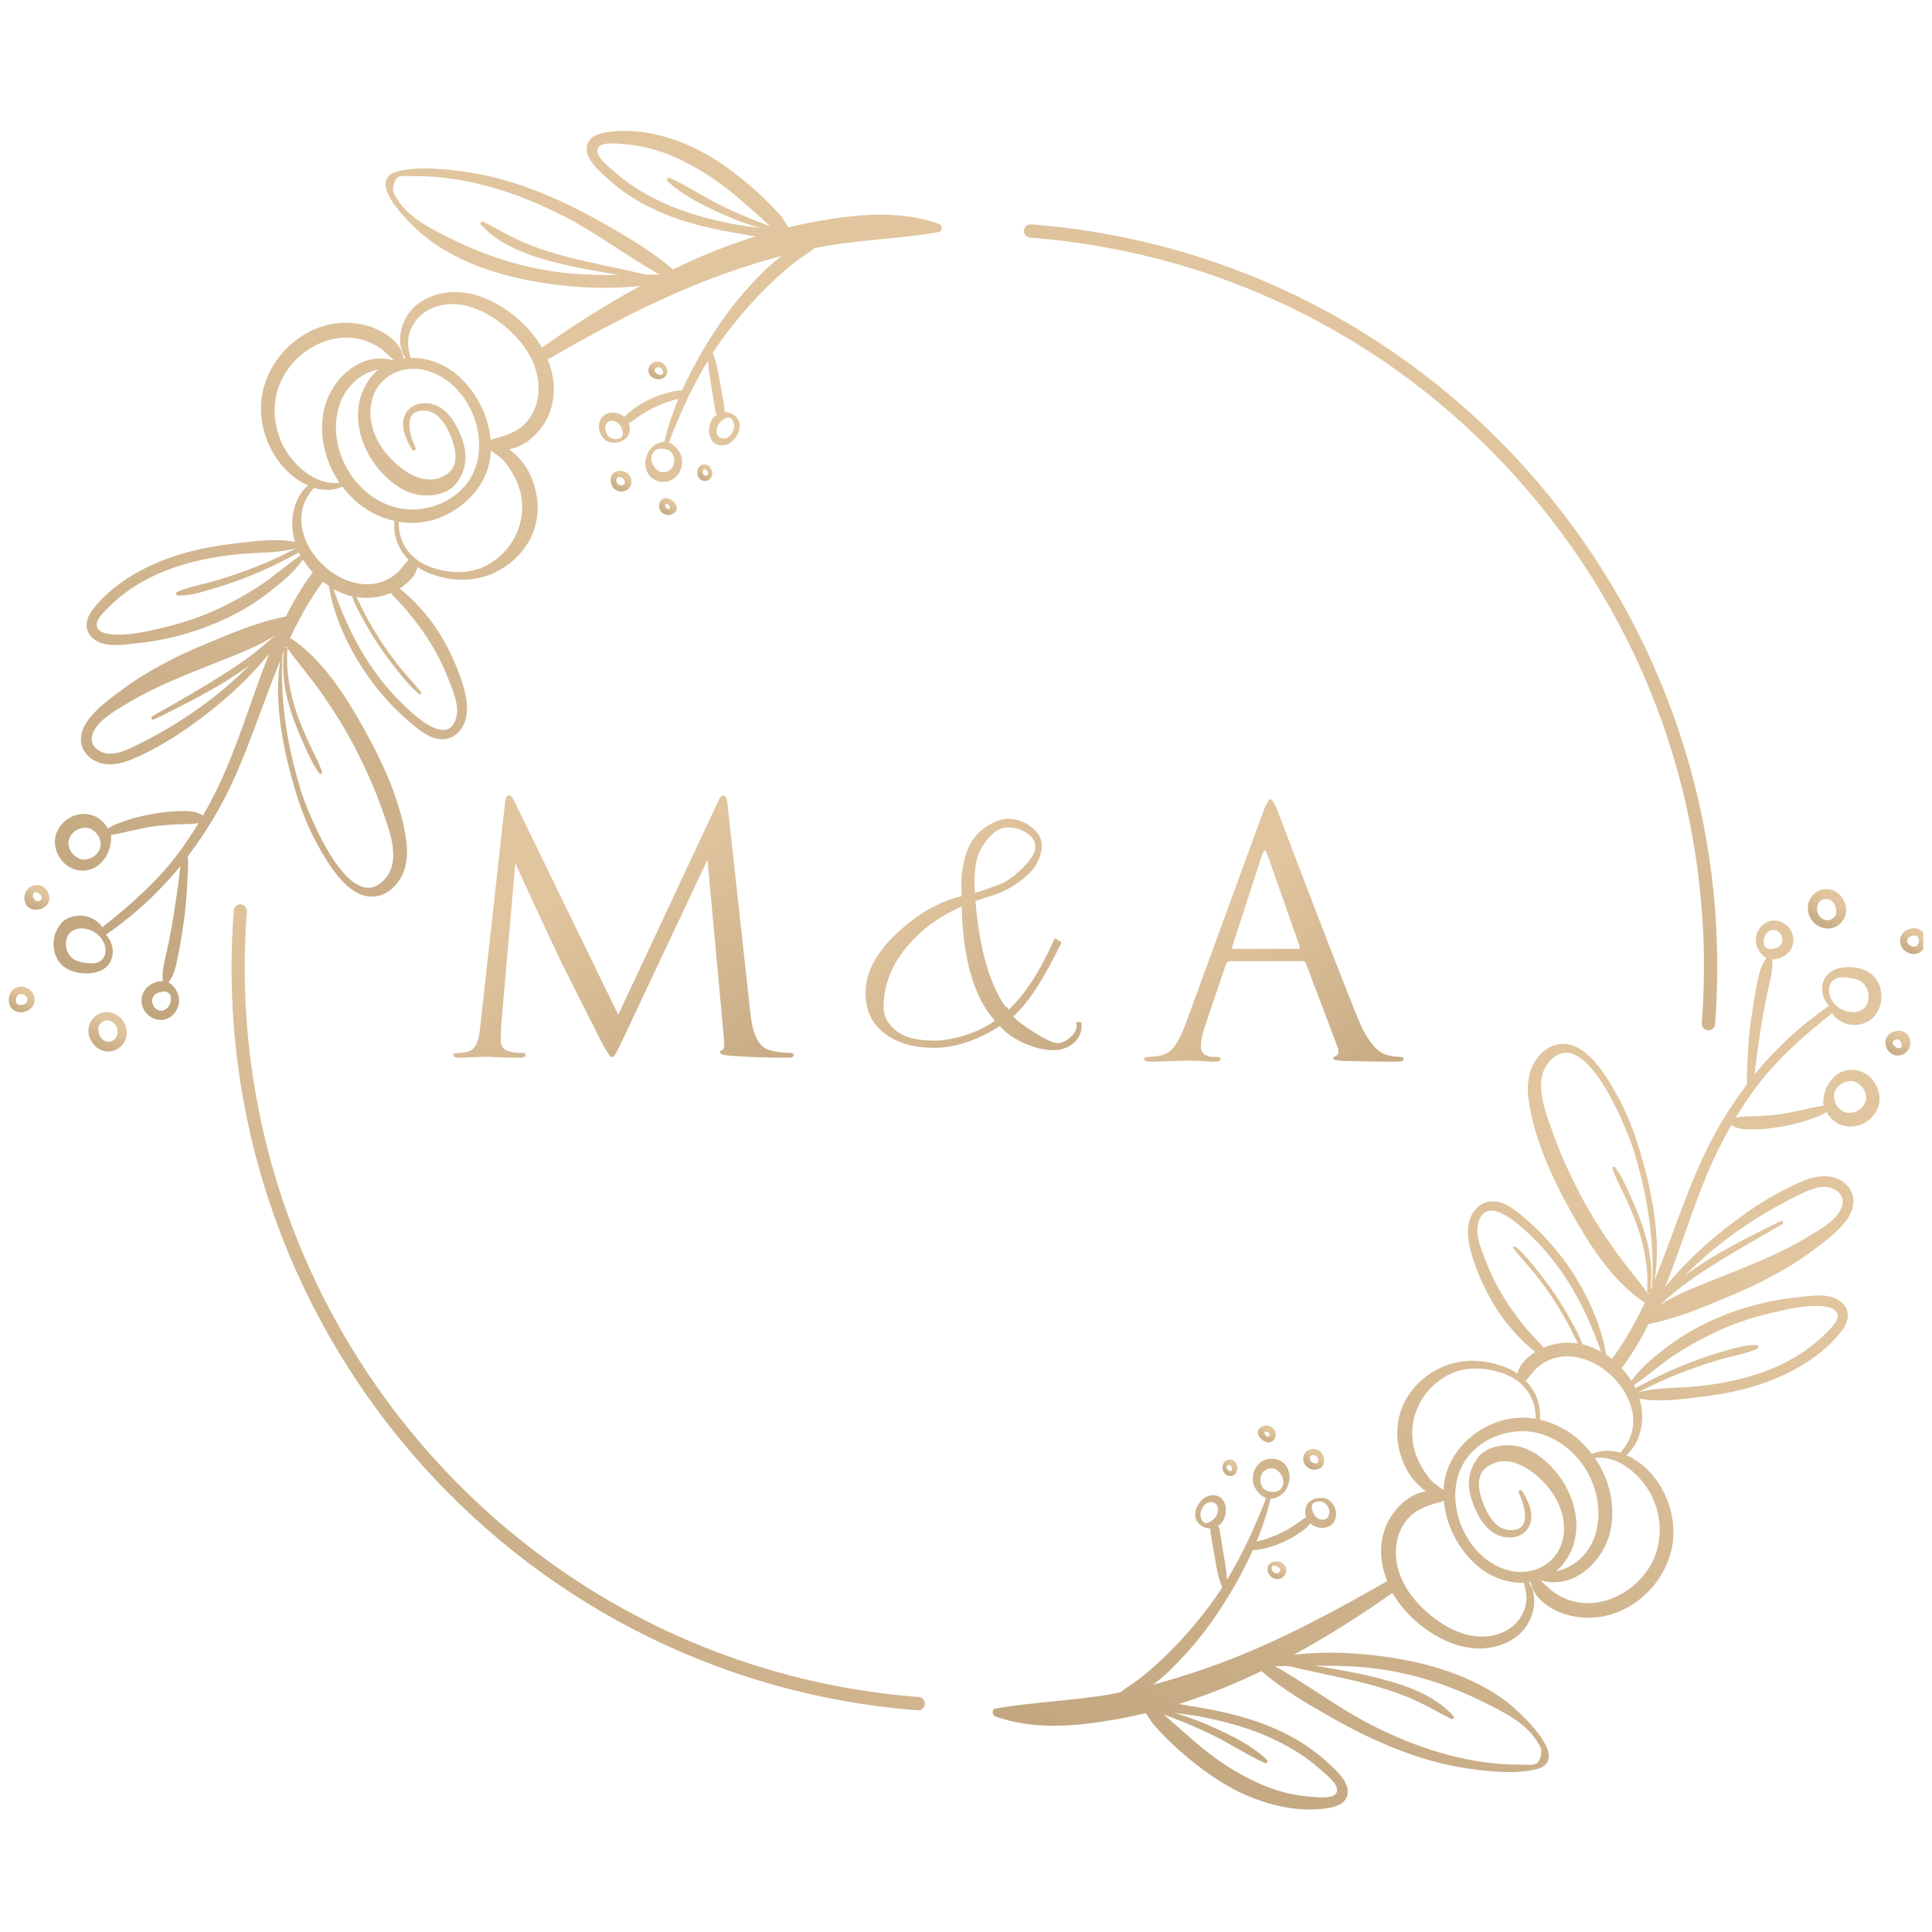 <?xml version="1.0" encoding="UTF-8"?> <svg xmlns="http://www.w3.org/2000/svg" width="111" height="111" viewBox="0 0 111 111" fill="none"><g clip-path="url(#clip0_16013_976)"><path d="M105.612 53.16C105.539 53.209 105.466 53.252 105.381 53.282C105.04 53.41 104.644 53.337 104.352 53.123C103.951 52.837 103.768 52.293 103.92 51.823C104.066 51.372 104.523 51.048 105.003 51.085C105.265 51.103 105.508 51.219 105.691 51.408C105.867 51.591 106.013 51.848 106.056 52.098C106.129 52.507 105.94 52.928 105.612 53.16ZM105.502 52.318C105.484 52.043 105.356 51.787 105.095 51.677C104.93 51.622 104.742 51.646 104.608 51.75C104.358 51.933 104.334 52.306 104.486 52.562C104.711 52.94 105.204 52.983 105.448 52.605C105.49 52.537 105.502 52.452 105.502 52.373C105.502 52.354 105.502 52.336 105.502 52.318Z" fill="url(#paint0_linear_16013_976)"></path><path d="M109.238 59.239C109.768 59.331 109.908 60.014 109.585 60.386C109.318 60.698 108.849 60.734 108.557 60.447C108.326 60.221 108.234 59.837 108.417 59.556C108.593 59.288 108.934 59.19 109.238 59.239ZM109.269 60.13V60.118C109.269 60.118 109.269 60.118 109.269 60.13ZM108.788 60.038C108.855 60.136 109.019 60.252 109.147 60.221C109.409 60.16 109.178 59.538 108.843 59.764C108.739 59.831 108.715 59.935 108.788 60.038Z" fill="url(#paint1_linear_16013_976)"></path><path d="M109.238 54.362C109.141 54.161 109.141 53.935 109.238 53.74C109.336 53.55 109.531 53.416 109.731 53.361C110.054 53.27 110.425 53.38 110.577 53.697C110.662 53.874 110.675 54.081 110.626 54.271C110.571 54.454 110.455 54.625 110.291 54.722C110.109 54.826 109.883 54.838 109.689 54.765C109.5 54.692 109.33 54.557 109.238 54.368V54.362ZM109.719 54.301C109.719 54.301 109.75 54.325 109.768 54.332C109.78 54.338 109.792 54.35 109.823 54.362C109.853 54.374 109.883 54.38 109.932 54.387C109.944 54.387 109.963 54.387 109.993 54.387C110.011 54.387 110.023 54.38 110.042 54.374C110.048 54.374 110.054 54.374 110.06 54.374C110.072 54.374 110.084 54.362 110.121 54.338C110.121 54.338 110.133 54.332 110.133 54.325C110.145 54.313 110.157 54.301 110.169 54.283C110.188 54.258 110.206 54.228 110.224 54.191C110.224 54.179 110.236 54.167 110.236 54.148C110.236 54.13 110.242 54.118 110.249 54.087C110.249 54.057 110.249 54.026 110.249 54.002C110.249 54.002 110.249 53.978 110.249 53.965C110.224 53.672 109.756 53.703 109.634 53.904C109.622 53.917 109.616 53.935 109.604 53.947C109.604 53.953 109.597 53.959 109.597 53.965C109.597 53.965 109.597 53.953 109.604 53.941C109.604 53.959 109.591 53.971 109.585 53.99C109.585 53.996 109.585 54.02 109.579 54.026C109.579 54.033 109.579 54.039 109.579 54.045C109.579 54.057 109.579 54.069 109.579 54.087C109.579 54.094 109.579 54.1 109.579 54.106C109.579 54.124 109.591 54.136 109.597 54.161C109.604 54.173 109.616 54.191 109.622 54.203C109.622 54.21 109.628 54.216 109.634 54.222C109.652 54.246 109.677 54.264 109.695 54.289C109.695 54.289 109.707 54.295 109.707 54.301H109.719Z" fill="url(#paint2_linear_16013_976)"></path><path d="M57.236 98.159C59.475 97.763 61.764 97.72 64.003 97.305C64.13 97.28 64.258 97.25 64.386 97.225C64.678 96.969 65.025 96.78 65.335 96.548C65.84 96.176 66.309 95.755 66.765 95.327C67.66 94.491 68.469 93.57 69.224 92.605C69.583 92.154 69.911 91.684 70.222 91.201C69.972 90.622 69.881 89.963 69.771 89.34C69.71 89.01 69.65 88.681 69.595 88.345C69.564 88.18 69.54 87.997 69.546 87.82C69.248 87.808 68.968 87.686 68.792 87.43C68.56 87.088 68.676 86.648 68.913 86.343C69.023 86.197 69.157 86.063 69.327 85.983C69.51 85.904 69.723 85.873 69.917 85.934C70.355 86.069 70.483 86.551 70.416 86.96C70.38 87.186 70.276 87.418 70.106 87.576C70.069 87.607 70.027 87.637 69.99 87.662C70.076 87.851 70.1 88.064 70.13 88.266C70.179 88.589 70.24 88.907 70.288 89.23C70.343 89.56 70.404 89.883 70.441 90.213C70.459 90.396 70.483 90.579 70.495 90.762C71.402 89.279 72.114 87.692 72.747 86.063C72.668 86.032 72.582 85.996 72.516 85.941C72.424 85.867 72.333 85.794 72.26 85.703C72.108 85.519 72.01 85.318 71.986 85.08C71.931 84.641 72.144 84.171 72.528 83.945C72.942 83.707 73.513 83.78 73.836 84.14C74.006 84.335 74.085 84.616 74.092 84.866C74.092 84.982 74.085 85.098 74.043 85.202C74 85.312 73.97 85.428 73.915 85.532C73.812 85.727 73.629 85.892 73.428 85.995C73.325 86.044 73.215 86.075 73.106 86.105C73.075 86.111 73.039 86.111 73.002 86.105C72.802 86.948 72.522 87.765 72.193 88.571C72.345 88.528 72.503 88.498 72.643 88.449C72.966 88.345 73.288 88.223 73.593 88.077C73.897 87.93 74.183 87.765 74.457 87.57C74.651 87.436 74.84 87.283 75.047 87.167C75.016 87.088 74.998 87.002 74.986 86.917C74.974 86.783 75.004 86.667 75.047 86.539C75.211 86.087 75.96 85.916 76.343 86.179C76.72 86.441 76.879 86.96 76.672 87.381C76.447 87.839 75.808 87.881 75.412 87.625C75.369 87.594 75.327 87.564 75.29 87.527C75.15 87.704 74.968 87.857 74.773 87.991C74.469 88.211 74.146 88.4 73.806 88.559C73.471 88.718 73.13 88.846 72.771 88.937C72.522 88.998 72.242 89.072 71.98 89.053C71.365 90.439 70.593 91.757 69.741 92.996C69.029 94.027 68.207 94.986 67.313 95.871C66.984 96.2 66.625 96.499 66.26 96.786C67.709 96.401 69.138 95.932 70.538 95.394C73.708 94.168 76.739 92.544 79.702 90.835C79.331 89.932 79.221 88.943 79.525 87.967C79.842 86.935 80.816 85.843 81.923 85.684C81.874 85.648 81.832 85.611 81.789 85.574C81.339 85.214 80.974 84.775 80.724 84.25C80.225 83.2 80.116 81.998 80.542 80.899C80.955 79.837 81.832 78.989 82.866 78.537C84.047 78.025 85.337 78.098 86.523 78.562C86.76 78.653 86.974 78.775 87.18 78.916C87.235 78.714 87.32 78.519 87.424 78.379C87.637 78.098 87.911 77.866 88.209 77.671C88.148 77.622 88.087 77.573 88.026 77.524C87.704 77.262 87.399 76.969 87.12 76.663C86.596 76.102 86.128 75.473 85.744 74.808C85.355 74.143 85.026 73.441 84.765 72.715C84.497 71.97 84.235 71.116 84.381 70.316C84.497 69.7 84.917 69.132 85.562 69.034C86.261 68.931 86.894 69.388 87.399 69.81C88.574 70.774 89.602 71.933 90.418 73.215C91.306 74.613 92 76.188 92.28 77.829C92.395 77.903 92.505 77.988 92.614 78.073C93.363 77.054 93.971 75.968 94.501 74.839C92.651 73.642 91.3 71.488 90.247 69.602C89.152 67.637 88.069 65.281 87.807 63.023C87.698 62.04 87.923 61.009 88.726 60.368C89.414 59.825 90.229 59.867 90.929 60.368C91.787 60.978 92.432 62.065 92.931 62.968C93.472 63.956 93.886 65.012 94.209 66.093C94.896 68.406 95.456 71.091 95.067 73.533C96.016 71.238 96.758 68.839 97.799 66.581C98.504 65.043 99.375 63.609 100.379 62.29C100.33 61.79 100.391 61.234 100.409 60.764C100.44 60.075 100.494 59.391 100.586 58.708C100.677 58.048 100.78 57.389 100.908 56.73C101.018 56.157 101.127 55.522 101.48 55.046C101.145 54.85 100.969 54.49 100.914 54.283C100.792 53.819 100.993 53.319 101.389 53.056C101.796 52.781 102.314 52.861 102.667 53.184C103.026 53.508 103.141 54.02 102.934 54.46C102.752 54.844 102.344 55.076 101.936 55.119C101.894 55.119 101.851 55.119 101.809 55.119C101.888 55.693 101.705 56.285 101.583 56.84C101.444 57.475 101.322 58.116 101.218 58.757C101.109 59.422 101.012 60.087 100.92 60.758C100.878 61.082 100.841 61.405 100.805 61.729C102.028 60.233 103.452 58.909 105.082 57.792C104.936 57.627 104.821 57.444 104.748 57.225C104.638 56.883 104.675 56.474 104.863 56.169C105.076 55.821 105.46 55.644 105.849 55.589C106.263 55.534 106.713 55.565 107.096 55.723C107.449 55.864 107.741 56.108 107.906 56.45C108.058 56.755 108.125 57.109 108.082 57.45C108.04 57.81 107.906 58.146 107.656 58.421C107.407 58.696 107.06 58.842 106.695 58.879C106.33 58.915 105.959 58.818 105.654 58.61C105.502 58.506 105.356 58.372 105.259 58.213C103.652 59.495 102.162 60.783 100.914 62.437C100.482 63.011 100.093 63.609 99.722 64.219C100.026 64.133 100.348 64.146 100.683 64.133C101.176 64.121 101.669 64.091 102.162 64.03C103.056 63.92 103.908 63.657 104.79 63.511C104.717 63.523 104.772 63.072 104.778 63.023C104.863 62.51 105.131 62.022 105.563 61.723C106.202 61.283 107.066 61.43 107.559 62.016C107.815 62.321 107.973 62.687 107.985 63.09C107.997 63.487 107.839 63.847 107.583 64.14C107.096 64.707 106.232 64.909 105.575 64.536C105.307 64.384 105.088 64.152 104.936 63.883C104.79 63.981 104.644 64.066 104.474 64.133C104.249 64.219 104.024 64.304 103.798 64.378C103.293 64.542 102.782 64.658 102.259 64.744C101.754 64.829 101.249 64.884 100.738 64.89C100.281 64.896 99.849 64.89 99.472 64.634C98.979 65.495 98.535 66.386 98.145 67.301C97.221 69.48 96.545 71.75 95.675 73.929C96.539 72.886 97.494 71.921 98.541 71.055C100.062 69.791 101.772 68.607 103.61 67.844C104.389 67.521 105.332 67.405 106.019 68.003C106.646 68.552 106.598 69.37 106.147 70.017C105.612 70.792 104.742 71.415 103.987 71.964C103.135 72.587 102.228 73.111 101.291 73.594C100.269 74.118 99.198 74.54 98.139 74.979C97.02 75.437 95.912 75.84 94.72 76.065C94.281 76.932 93.789 77.768 93.198 78.568C93.186 78.58 93.174 78.586 93.162 78.598C93.375 78.83 93.57 79.08 93.734 79.343C94.221 78.629 94.933 78.043 95.608 77.518C96.344 76.938 97.154 76.438 97.993 76.029C99.673 75.217 101.456 74.717 103.306 74.527C104.072 74.448 105.137 74.253 105.782 74.802C106.348 75.284 106.22 75.943 105.806 76.474C104.681 77.921 102.995 78.885 101.291 79.477C100.16 79.874 98.979 80.1 97.793 80.246C96.624 80.393 95.359 80.576 94.19 80.356C94.288 80.68 94.342 81.009 94.349 81.351C94.367 82.12 94.075 83.096 93.43 83.597C93.892 83.798 94.318 84.103 94.671 84.451C95.578 85.361 96.119 86.655 96.144 87.942C96.198 90.597 93.856 92.984 91.203 92.947C90.491 92.935 89.766 92.758 89.146 92.404C88.86 92.239 88.598 92.032 88.379 91.787C88.124 91.501 88.038 91.244 87.941 90.896C87.904 90.896 87.868 90.909 87.832 90.909C88.483 91.794 88.057 93.222 87.302 93.887C86.316 94.76 84.886 94.894 83.669 94.497C82.233 94.034 80.809 92.91 80 91.519C78.175 92.807 76.3 94.003 74.341 95.065C76.106 94.864 77.937 94.949 79.641 95.193C82.075 95.535 84.619 96.286 86.59 97.793C87.247 98.294 90.381 101.119 88.257 101.65C87.107 101.937 85.714 101.791 84.552 101.638C83.164 101.455 81.82 101.089 80.511 100.594C79.1 100.057 77.737 99.386 76.422 98.635C75.065 97.86 73.66 97.036 72.473 96.011C71.931 96.267 71.39 96.524 70.836 96.755C69.826 97.189 68.785 97.567 67.733 97.897C68.116 97.964 68.493 98.037 68.853 98.092C69.838 98.257 70.824 98.471 71.779 98.77C73.428 99.282 74.998 100.076 76.27 101.254C76.72 101.675 77.517 102.34 77.426 103.042C77.335 103.744 76.519 103.866 75.948 103.927C74.122 104.116 72.181 103.53 70.593 102.639C69.68 102.126 68.84 101.492 68.043 100.814C67.648 100.479 67.264 100.125 66.899 99.746C66.698 99.539 66.485 99.325 66.297 99.105C66.12 98.892 65.999 98.647 65.834 98.422C65.256 98.562 64.678 98.684 64.094 98.788C61.824 99.185 59.421 99.41 57.206 98.623C57.005 98.55 56.95 98.202 57.206 98.153L57.236 98.159ZM69.936 86.508C69.936 86.508 69.93 86.496 69.923 86.49C69.917 86.472 69.905 86.459 69.893 86.441C69.917 86.472 69.893 86.447 69.893 86.441C69.869 86.417 69.844 86.386 69.814 86.368C69.844 86.392 69.802 86.368 69.796 86.356C69.783 86.349 69.771 86.343 69.741 86.325C69.729 86.325 69.71 86.319 69.698 86.313C69.686 86.313 69.668 86.307 69.631 86.301C69.589 86.301 69.552 86.301 69.51 86.301C69.412 86.313 69.291 86.374 69.212 86.453C69.072 86.6 68.974 86.807 68.968 87.015C68.968 87.198 69.072 87.485 69.284 87.509C69.345 87.515 69.406 87.491 69.461 87.46C69.613 87.381 69.753 87.277 69.85 87.137C69.948 86.996 70.002 86.801 69.972 86.624C69.966 86.581 69.954 86.545 69.936 86.502V86.508ZM73.167 85.709C73.167 85.709 73.215 85.709 73.24 85.709C73.416 85.703 73.556 85.605 73.641 85.458C73.678 85.397 73.72 85.318 73.733 85.239C73.739 85.159 73.72 85.062 73.708 84.988C73.672 84.824 73.599 84.683 73.489 84.573C73.459 84.543 73.428 84.512 73.398 84.488C73.392 84.482 73.349 84.445 73.38 84.47C73.368 84.457 73.349 84.451 73.337 84.439C73.148 84.323 72.887 84.341 72.704 84.457C72.4 84.653 72.339 85.074 72.497 85.385C72.631 85.648 72.893 85.715 73.167 85.715V85.709ZM75.406 86.783C75.412 86.826 75.424 86.868 75.442 86.905C75.442 86.911 75.442 86.911 75.442 86.917C75.442 86.917 75.442 86.917 75.449 86.929C75.455 86.942 75.461 86.954 75.467 86.966C75.479 86.984 75.485 87.002 75.497 87.015C75.497 87.021 75.522 87.045 75.522 87.045C75.528 87.051 75.54 87.064 75.546 87.07C75.558 87.088 75.564 87.094 75.57 87.1C75.576 87.112 75.588 87.118 75.595 87.131C75.619 87.161 75.649 87.186 75.68 87.216C75.68 87.216 75.68 87.216 75.686 87.216C75.704 87.228 75.716 87.24 75.734 87.247C75.753 87.259 75.771 87.265 75.789 87.277C75.789 87.277 75.789 87.277 75.795 87.277C75.795 87.277 75.795 87.277 75.802 87.277C75.838 87.289 75.881 87.302 75.917 87.308C75.923 87.308 75.917 87.308 75.923 87.308C75.923 87.308 75.923 87.308 75.935 87.308C75.954 87.308 75.978 87.308 75.996 87.308C76.008 87.308 76.02 87.308 76.039 87.308C76.039 87.308 76.069 87.308 76.075 87.308C76.094 87.308 76.112 87.295 76.13 87.289C76.13 87.289 76.167 87.271 76.167 87.277C76.179 87.271 76.191 87.265 76.203 87.259C76.215 87.253 76.227 87.247 76.234 87.234C76.215 87.247 76.215 87.247 76.234 87.234C76.246 87.222 76.264 87.204 76.276 87.192C76.282 87.186 76.282 87.186 76.288 87.18C76.288 87.18 76.288 87.18 76.294 87.167C76.313 87.143 76.325 87.112 76.337 87.088C76.337 87.082 76.349 87.051 76.349 87.051C76.355 87.033 76.361 87.009 76.367 86.99C76.374 86.948 76.38 86.935 76.38 86.874C76.38 86.801 76.374 86.752 76.343 86.673C76.325 86.612 76.288 86.545 76.246 86.49C76.069 86.252 75.741 86.191 75.485 86.337C75.442 86.362 75.424 86.404 75.394 86.435C75.388 86.465 75.376 86.502 75.369 86.532C75.357 86.624 75.369 86.679 75.394 86.777L75.406 86.783ZM102.095 54.448C102.186 54.405 102.271 54.35 102.32 54.271C102.32 54.264 102.332 54.258 102.332 54.252C102.344 54.234 102.356 54.216 102.362 54.197C102.362 54.197 102.368 54.185 102.375 54.173C102.375 54.161 102.387 54.148 102.387 54.13C102.393 54.106 102.399 54.087 102.405 54.057C102.405 54.02 102.405 53.984 102.405 53.935C102.399 53.904 102.393 53.874 102.381 53.843C102.375 53.819 102.368 53.801 102.356 53.77C102.338 53.733 102.32 53.703 102.302 53.666C102.302 53.66 102.277 53.636 102.277 53.63C102.271 53.618 102.259 53.611 102.253 53.599C102.235 53.581 102.222 53.569 102.204 53.55C102.192 53.544 102.186 53.532 102.174 53.526C102.143 53.502 102.107 53.483 102.07 53.465C102.058 53.465 102.046 53.453 102.04 53.453C102.009 53.441 101.985 53.434 101.936 53.428C101.912 53.428 101.888 53.428 101.851 53.428C101.851 53.428 101.845 53.428 101.833 53.428C101.796 53.434 101.76 53.447 101.723 53.459C101.553 53.52 101.413 53.691 101.358 53.874C101.322 53.99 101.316 54.118 101.34 54.24C101.358 54.325 101.407 54.405 101.474 54.46C101.644 54.576 101.924 54.521 102.095 54.441V54.448ZM105.746 57.957C105.782 57.981 105.825 58 105.867 58.018C106.117 58.134 106.415 58.189 106.689 58.134C107.614 57.939 107.541 56.59 106.725 56.291C106.585 56.242 106.427 56.199 106.281 56.181C106.007 56.144 105.654 56.102 105.405 56.26C105.082 56.468 105.022 56.864 105.131 57.212C105.228 57.524 105.466 57.792 105.746 57.957ZM105.417 63.303C105.496 63.48 105.624 63.676 105.788 63.786C105.837 63.816 105.886 63.847 105.94 63.877C105.953 63.883 105.953 63.883 105.971 63.889C105.989 63.895 106.013 63.902 106.032 63.908C106.062 63.92 106.092 63.926 106.129 63.932C106.141 63.932 106.141 63.932 106.159 63.932C106.226 63.932 106.293 63.938 106.354 63.932C106.366 63.932 106.409 63.926 106.415 63.926C106.433 63.926 106.458 63.92 106.476 63.914C106.531 63.902 106.579 63.883 106.664 63.853C106.695 63.834 106.725 63.822 106.75 63.804C106.78 63.786 106.804 63.767 106.835 63.749C106.841 63.749 106.865 63.725 106.877 63.718C106.92 63.682 106.969 63.639 107.005 63.596C107.005 63.596 107.023 63.578 107.036 63.56C107.048 63.541 107.066 63.517 107.066 63.517C107.096 63.468 107.127 63.413 107.151 63.358C107.151 63.346 107.157 63.34 107.163 63.334C107.176 63.297 107.188 63.261 107.2 63.224C107.2 63.2 107.212 63.181 107.212 63.157C107.212 63.151 107.212 63.102 107.212 63.096C107.212 63.047 107.212 62.998 107.212 62.956C107.212 62.937 107.206 62.907 107.2 62.901C107.194 62.87 107.182 62.834 107.176 62.803C107.169 62.779 107.157 62.754 107.151 62.724C107.145 62.705 107.133 62.687 107.127 62.669C107.096 62.608 107.06 62.553 107.011 62.486C106.987 62.461 106.969 62.431 106.944 62.406C106.92 62.382 106.896 62.357 106.871 62.333C106.871 62.333 106.829 62.303 106.823 62.296C106.774 62.26 106.719 62.229 106.664 62.199C106.664 62.199 106.616 62.174 106.61 62.168C106.585 62.156 106.555 62.15 106.531 62.144C106.506 62.138 106.488 62.132 106.464 62.126C106.464 62.126 106.415 62.119 106.403 62.113C106.263 62.101 106.196 62.107 106.056 62.15C105.575 62.296 105.21 62.791 105.429 63.291L105.417 63.303ZM98.991 73.319C100.634 72.654 102.295 72.013 103.817 71.091C104.498 70.676 105.648 70.066 105.849 69.236C105.989 68.65 105.472 68.247 104.93 68.198C104.37 68.156 103.817 68.424 103.33 68.662C101.711 69.456 100.166 70.408 98.754 71.531C98.073 72.074 97.427 72.66 96.801 73.27C97.227 72.971 97.659 72.678 98.097 72.403C99.442 71.567 100.872 70.859 102.295 70.157C102.417 70.096 102.521 70.273 102.399 70.341C101.06 71.097 99.722 71.86 98.413 72.684C97.78 73.081 97.166 73.496 96.57 73.948C96.137 74.277 95.73 74.668 95.298 75.01C96.436 74.283 97.719 73.832 98.985 73.319H98.991ZM94.75 74.283C94.695 74.289 94.628 74.259 94.628 74.192C94.726 72.953 94.495 71.708 94.099 70.536C93.892 69.932 93.643 69.346 93.375 68.766C93.125 68.229 92.821 67.704 92.645 67.136C92.614 67.039 92.748 66.996 92.803 67.069C93.186 67.588 93.448 68.204 93.71 68.79C93.971 69.376 94.221 69.968 94.415 70.579C94.793 71.726 94.969 72.892 94.829 74.088C94.86 74.021 94.89 73.954 94.914 73.88C95.073 71.305 94.641 68.638 93.886 66.184C93.472 64.841 91.032 58.671 89 61.009C88.05 62.107 88.793 63.889 89.213 65.073C89.626 66.245 90.144 67.374 90.71 68.479C91.269 69.565 91.915 70.597 92.608 71.598C93.265 72.55 94.032 73.417 94.701 74.356C94.714 74.332 94.726 74.308 94.738 74.277L94.75 74.283ZM86.481 78.946C85.422 78.555 84.205 78.464 83.183 79.007C81.503 79.904 80.688 81.888 81.388 83.682C81.576 84.158 81.862 84.622 82.191 85.019C82.391 85.257 82.702 85.416 82.945 85.617C82.945 85.483 82.945 85.349 82.97 85.214C83.189 83.597 84.418 82.315 85.903 81.742C86.669 81.448 87.466 81.388 88.227 81.516C88.27 80.338 87.57 79.361 86.475 78.952L86.481 78.946ZM88.209 71.256C87.582 70.621 85.41 68.43 84.923 70.286C84.734 71 85.148 71.879 85.404 72.544C85.641 73.166 85.933 73.771 86.274 74.338C86.651 74.973 87.071 75.571 87.539 76.145C87.771 76.432 88.02 76.706 88.276 76.981C88.416 77.133 88.568 77.268 88.689 77.426C89.31 77.158 89.998 77.079 90.667 77.195C90.442 76.779 90.247 76.346 90.022 75.931C89.736 75.418 89.432 74.912 89.103 74.43C88.769 73.935 88.416 73.459 88.038 73.002C87.679 72.568 87.284 72.165 86.943 71.72C86.888 71.647 87.004 71.579 87.065 71.628C87.521 71.995 87.898 72.458 88.263 72.916C88.629 73.368 88.975 73.832 89.304 74.314C89.633 74.802 89.943 75.302 90.223 75.815C90.472 76.267 90.746 76.743 90.91 77.237C90.941 77.243 90.977 77.243 91.008 77.256C91.343 77.347 91.671 77.487 91.981 77.658C91.154 75.272 90.004 73.075 88.215 71.25L88.209 71.256ZM93.965 79.752C94.111 79.666 94.269 79.593 94.415 79.514C94.726 79.349 95.036 79.19 95.353 79.038C95.918 78.769 96.496 78.513 97.081 78.287C97.695 78.049 98.316 77.841 98.949 77.658C99.588 77.469 100.245 77.256 100.914 77.28C101.012 77.28 101.072 77.433 100.969 77.481C100.403 77.75 99.782 77.848 99.18 78.012C98.547 78.183 97.92 78.385 97.306 78.604C96.661 78.836 96.022 79.087 95.401 79.367C95.121 79.496 94.847 79.624 94.567 79.764C94.421 79.837 94.281 79.923 94.135 79.996C95.243 79.691 96.442 79.764 97.58 79.642C98.724 79.52 99.868 79.306 100.963 78.946C101.924 78.629 102.849 78.195 103.689 77.616C104.145 77.304 104.571 76.944 104.961 76.541C105.143 76.352 105.381 76.132 105.502 75.894C105.758 75.394 105.368 75.15 104.936 75.077C103.938 74.918 102.746 75.199 101.778 75.431C100.792 75.663 99.825 75.974 98.894 76.383C97.999 76.779 97.141 77.249 96.314 77.78C95.462 78.324 94.72 79.013 93.88 79.575C93.91 79.63 93.941 79.685 93.965 79.746V79.752ZM93.746 82.34C93.868 81.882 93.868 81.406 93.746 80.948C93.509 79.996 92.821 79.123 92.012 78.58C91.233 78.055 90.247 77.762 89.322 78.025C88.927 78.141 88.556 78.348 88.257 78.635C88.099 78.787 87.978 78.971 87.825 79.135C87.771 79.196 87.716 79.27 87.661 79.337C88.227 79.91 88.543 80.686 88.47 81.564C89.195 81.729 89.888 82.059 90.497 82.541C90.862 82.834 91.178 83.17 91.458 83.536C91.994 83.298 92.559 83.298 93.101 83.469C93.375 83.121 93.618 82.779 93.734 82.334L93.746 82.34ZM89.097 91.342C89.341 91.543 89.626 91.72 89.919 91.842C90.515 92.093 91.197 92.166 91.829 92.056C93.125 91.836 94.288 90.957 94.902 89.798C95.529 88.614 95.486 87.143 94.902 85.953C94.318 84.787 93.022 83.591 91.635 83.768C92.426 84.927 92.803 86.374 92.559 87.778C92.237 89.627 90.466 91.372 88.513 90.793C88.689 90.988 88.915 91.189 89.103 91.342H89.097ZM89.846 88.107C89.986 86.63 89.055 85.281 87.886 84.47C87.272 84.042 86.45 83.762 85.732 84.109C85.337 84.299 85.069 84.543 84.99 84.995C84.917 85.434 85.032 85.886 85.184 86.294C85.446 86.996 85.927 87.894 86.773 87.912C88.044 87.936 87.594 86.472 87.266 85.782C87.205 85.648 87.387 85.538 87.46 85.666C87.838 86.288 88.251 87.173 87.758 87.851C87.363 88.4 86.566 88.449 85.994 88.168C85.239 87.796 84.801 86.929 84.552 86.166C84.266 85.294 84.363 84.47 84.917 83.737C85.416 83.078 86.462 82.932 87.217 83.096C88.172 83.304 89 84.03 89.572 84.793C90.655 86.246 91.014 88.302 89.84 89.816C89.706 89.993 89.553 90.14 89.395 90.274C90.448 90.072 91.324 89.249 91.653 88.186C92.054 86.88 91.775 85.44 91.038 84.311C90.357 83.261 89.249 82.449 88.002 82.266C86.803 82.089 85.513 82.51 84.643 83.353C82.507 85.416 83.919 89.541 86.712 90.231C88.215 90.603 89.687 89.694 89.84 88.113L89.846 88.107ZM81.978 92.618C83 93.521 84.406 94.272 85.805 93.96C86.456 93.814 87.04 93.46 87.387 92.88C87.783 92.227 87.752 91.641 87.558 90.939C86.706 90.963 85.823 90.677 85.124 90.158C83.919 89.255 83.091 87.759 82.957 86.234C82.939 86.234 82.915 86.234 82.897 86.234C82.872 86.252 82.854 86.276 82.823 86.282C82.197 86.435 81.521 86.642 81.041 87.094C80.536 87.57 80.262 88.229 80.207 88.919C80.091 90.384 80.913 91.684 81.972 92.618H81.978ZM78.765 99.093C80.937 100.204 83.31 101.04 85.744 101.302C86.298 101.364 86.852 101.388 87.406 101.382C87.618 101.382 88.105 101.437 88.282 101.315C88.507 101.162 88.586 100.717 88.543 100.503C88.513 100.344 88.385 100.173 88.3 100.033C87.667 99.038 86.651 98.513 85.635 97.988C83.706 97 81.734 96.286 79.592 95.944C78.236 95.724 76.897 95.694 75.552 95.7C76.659 95.889 77.773 96.072 78.868 96.334C80.487 96.725 82.355 97.305 83.499 98.587C83.584 98.678 83.481 98.818 83.365 98.757C82.537 98.336 81.734 97.848 80.87 97.5C80.091 97.183 79.288 96.933 78.479 96.725C77.006 96.347 75.503 96.078 74.025 95.718C73.763 95.718 73.507 95.724 73.246 95.73C75.126 96.774 76.842 98.104 78.765 99.087V99.093ZM67.422 98.995C67.812 99.343 68.201 99.685 68.597 100.027C69.351 100.68 70.155 101.278 71.019 101.785C71.889 102.291 72.796 102.718 73.775 102.975C74.244 103.097 74.718 103.182 75.199 103.219C75.552 103.243 77.031 103.475 76.793 102.7C76.672 102.297 76.051 101.84 75.747 101.565C75.4 101.26 75.035 100.985 74.645 100.735C73.848 100.222 72.984 99.801 72.096 99.472C71.14 99.118 70.148 98.861 69.151 98.66C68.615 98.55 68.049 98.489 67.483 98.409C68.244 98.635 68.992 98.91 69.723 99.246C70.794 99.734 71.931 100.283 72.789 101.107C72.887 101.205 72.765 101.339 72.65 101.284C71.591 100.802 70.611 100.137 69.558 99.63C68.682 99.209 67.781 98.837 66.869 98.507C67.057 98.66 67.234 98.837 67.416 99.001L67.422 98.995Z" fill="url(#paint3_linear_16013_976)"></path><path d="M72.887 90.408C72.796 90.225 72.789 89.969 72.96 89.829C73.002 89.798 73.045 89.767 73.088 89.749C73.222 89.694 73.368 89.688 73.507 89.731C73.733 89.804 73.915 89.993 73.903 90.237C73.897 90.36 73.848 90.482 73.763 90.567C73.672 90.653 73.562 90.707 73.434 90.72C73.215 90.744 72.984 90.598 72.887 90.408ZM73.069 90.024C73.051 90.079 73.057 90.146 73.082 90.207C73.082 90.219 73.094 90.231 73.1 90.237C73.1 90.25 73.112 90.256 73.118 90.268C73.13 90.292 73.106 90.256 73.118 90.274C73.136 90.292 73.148 90.311 73.173 90.329C73.185 90.329 73.191 90.341 73.197 90.347C73.209 90.347 73.215 90.36 73.24 90.372C73.246 90.372 73.288 90.39 73.313 90.39C73.325 90.39 73.331 90.39 73.343 90.39C73.343 90.39 73.368 90.39 73.38 90.39C73.392 90.39 73.398 90.39 73.416 90.378C73.428 90.372 73.447 90.36 73.459 90.353C73.793 90.14 73.161 89.798 73.075 90.024H73.069Z" fill="url(#paint4_linear_16013_976)"></path><path d="M75.296 83.67C75.284 83.689 75.284 83.689 75.296 83.67V83.67Z" fill="url(#paint5_linear_16013_976)"></path><path d="M75.966 83.53C76.088 83.725 76.118 84.043 75.978 84.238C75.929 84.305 75.856 84.354 75.783 84.384C75.765 84.391 75.741 84.403 75.716 84.409C75.576 84.445 75.418 84.452 75.284 84.397C75.15 84.342 75.047 84.262 74.968 84.14C74.901 84.037 74.871 83.908 74.877 83.786C74.883 83.652 74.931 83.518 75.029 83.42C75.108 83.341 75.217 83.28 75.327 83.261C75.576 83.219 75.832 83.31 75.966 83.53ZM75.296 83.664C75.236 83.695 75.26 83.866 75.29 83.915C75.333 83.988 75.442 84.055 75.522 84.073C75.643 84.104 75.716 84.043 75.741 83.957C75.759 83.878 75.741 83.774 75.68 83.707C75.68 83.707 75.674 83.701 75.668 83.695C75.656 83.683 75.643 83.67 75.631 83.658C75.619 83.652 75.613 83.646 75.601 83.64C75.595 83.64 75.582 83.634 75.576 83.628C75.558 83.628 75.54 83.615 75.522 83.609C75.516 83.609 75.51 83.609 75.497 83.609C75.479 83.609 75.461 83.609 75.436 83.609C75.424 83.609 75.418 83.609 75.406 83.609C75.455 83.609 75.43 83.609 75.412 83.609C75.394 83.609 75.376 83.615 75.357 83.621C75.339 83.621 75.327 83.64 75.363 83.621C75.357 83.621 75.345 83.628 75.339 83.634C75.333 83.634 75.321 83.646 75.309 83.652C75.303 83.664 75.29 83.67 75.284 83.67L75.296 83.664Z" fill="url(#paint6_linear_16013_976)"></path><path d="M70.818 83.89C71.086 84 71.141 84.317 71.049 84.543C70.97 84.744 70.775 84.879 70.514 84.769C70.343 84.695 70.234 84.494 70.234 84.311C70.234 84.122 70.343 83.933 70.532 83.871C70.623 83.841 70.727 83.853 70.818 83.89ZM70.623 84.512C70.775 84.598 70.806 84.384 70.763 84.287C70.757 84.268 70.745 84.25 70.733 84.232C70.672 84.152 70.575 84.128 70.502 84.219C70.422 84.323 70.532 84.457 70.623 84.506V84.512Z" fill="url(#paint7_linear_16013_976)"></path><path d="M72.912 82.529C72.923 82.517 72.917 82.523 72.912 82.529V82.529Z" fill="url(#paint8_linear_16013_976)"></path><path d="M72.796 81.906C72.917 81.912 73.021 81.961 73.112 82.035C73.191 82.102 73.258 82.199 73.282 82.303C73.307 82.425 73.294 82.547 73.24 82.651C73.185 82.761 73.076 82.846 72.954 82.859C72.887 82.871 72.826 82.871 72.759 82.846C72.735 82.84 72.722 82.822 72.704 82.81C72.698 82.81 72.686 82.81 72.68 82.81C72.613 82.797 72.564 82.755 72.51 82.712C72.479 82.688 72.449 82.657 72.418 82.627C72.339 82.535 72.26 82.413 72.266 82.285C72.266 82.206 72.297 82.12 72.364 82.065C72.406 82.028 72.449 82.004 72.497 81.974C72.583 81.919 72.698 81.894 72.802 81.9L72.796 81.906ZM72.631 82.328C72.631 82.328 72.643 82.358 72.656 82.37C72.662 82.382 72.674 82.401 72.686 82.413C72.692 82.419 72.698 82.425 72.704 82.437C72.716 82.45 72.729 82.462 72.741 82.474C72.747 82.48 72.753 82.486 72.765 82.492C72.802 82.517 72.777 82.498 72.765 82.492C72.765 82.492 72.777 82.498 72.783 82.505C72.796 82.511 72.802 82.523 72.814 82.535C72.82 82.535 72.832 82.535 72.838 82.535C72.844 82.535 72.85 82.535 72.856 82.541C72.856 82.541 72.856 82.541 72.844 82.541C72.85 82.541 72.862 82.541 72.869 82.541C72.869 82.541 72.869 82.541 72.875 82.541C72.881 82.541 72.893 82.541 72.899 82.535C72.899 82.535 72.905 82.535 72.911 82.529C72.923 82.517 72.923 82.505 72.911 82.535C72.911 82.529 72.923 82.517 72.929 82.511C72.929 82.511 72.929 82.511 72.929 82.505C72.929 82.505 72.929 82.505 72.929 82.498C72.929 82.492 72.929 82.48 72.936 82.474C72.936 82.456 72.936 82.444 72.936 82.486C72.936 82.468 72.936 82.456 72.936 82.437V82.425C72.936 82.425 72.936 82.425 72.936 82.419C72.936 82.407 72.929 82.389 72.923 82.376V82.364C72.917 82.352 72.911 82.34 72.905 82.328C72.905 82.328 72.899 82.315 72.893 82.315C72.881 82.303 72.869 82.291 72.862 82.285C72.862 82.285 72.85 82.279 72.85 82.273C72.838 82.273 72.826 82.26 72.82 82.254C72.808 82.254 72.802 82.248 72.79 82.248C72.79 82.248 72.783 82.248 72.777 82.248H72.765C72.765 82.248 72.765 82.248 72.771 82.248C72.759 82.248 72.747 82.248 72.735 82.248C72.729 82.248 72.722 82.248 72.716 82.248C72.716 82.248 72.698 82.248 72.692 82.254C72.686 82.254 72.68 82.26 72.674 82.266C72.674 82.266 72.674 82.266 72.674 82.273C72.674 82.273 72.674 82.273 72.674 82.279C72.668 82.303 72.65 82.34 72.656 82.328C72.656 82.328 72.656 82.334 72.656 82.34L72.631 82.328ZM72.631 82.315C72.631 82.322 72.631 82.334 72.631 82.315V82.315Z" fill="url(#paint9_linear_16013_976)"></path><path d="M5.538 58.336C5.611 58.287 5.684 58.244 5.77 58.213C6.11 58.085 6.506 58.158 6.798 58.372C7.2 58.659 7.382 59.202 7.23 59.672C7.084 60.124 6.628 60.447 6.147 60.411C5.885 60.392 5.642 60.276 5.459 60.087C5.283 59.904 5.137 59.648 5.094 59.398C5.021 58.989 5.21 58.567 5.538 58.336ZM5.648 59.178C5.666 59.452 5.794 59.709 6.056 59.819C6.22 59.873 6.409 59.849 6.542 59.745C6.792 59.562 6.816 59.19 6.664 58.934C6.439 58.555 5.946 58.513 5.703 58.891C5.66 58.958 5.648 59.044 5.648 59.123C5.648 59.141 5.648 59.16 5.648 59.178Z" fill="url(#paint10_linear_16013_976)"></path><path d="M1.571 51.103C1.839 50.792 2.307 50.755 2.599 51.042C2.831 51.268 2.922 51.653 2.739 51.933C2.563 52.202 2.222 52.3 1.918 52.251C1.388 52.159 1.249 51.475 1.571 51.103ZM1.881 51.366V51.378C1.881 51.378 1.881 51.378 1.881 51.366ZM2.307 51.726C2.411 51.659 2.435 51.555 2.362 51.451C2.295 51.353 2.131 51.237 2.003 51.268C1.741 51.329 1.973 51.952 2.307 51.726Z" fill="url(#paint11_linear_16013_976)"></path><path d="M0.53 57.225C0.585 57.042 0.701 56.871 0.865 56.773C1.048 56.669 1.273 56.657 1.468 56.73C1.656 56.804 1.827 56.938 1.918 57.127C2.015 57.329 2.015 57.554 1.918 57.75C1.82 57.939 1.626 58.073 1.425 58.128C1.102 58.22 0.731 58.11 0.579 57.792C0.494 57.615 0.482 57.408 0.53 57.219V57.225ZM0.908 57.53C0.932 57.823 1.401 57.792 1.522 57.591C1.534 57.579 1.541 57.56 1.553 57.548C1.553 57.542 1.559 57.536 1.559 57.53C1.559 57.53 1.559 57.542 1.553 57.554C1.553 57.536 1.565 57.524 1.571 57.506C1.571 57.499 1.571 57.475 1.577 57.469C1.577 57.463 1.577 57.457 1.577 57.451C1.577 57.438 1.577 57.426 1.577 57.408C1.577 57.402 1.577 57.396 1.577 57.39C1.577 57.371 1.565 57.359 1.559 57.335C1.553 57.322 1.541 57.304 1.534 57.292C1.534 57.286 1.528 57.28 1.522 57.274C1.504 57.249 1.48 57.231 1.461 57.206C1.461 57.206 1.449 57.2 1.449 57.194C1.431 57.182 1.419 57.17 1.401 57.164C1.388 57.158 1.376 57.145 1.346 57.133C1.315 57.121 1.285 57.115 1.236 57.109C1.224 57.109 1.206 57.109 1.175 57.109C1.157 57.109 1.145 57.115 1.127 57.121C1.121 57.121 1.115 57.121 1.109 57.121C1.096 57.121 1.084 57.133 1.048 57.158C1.048 57.158 1.036 57.164 1.036 57.17C1.023 57.182 1.011 57.194 0.999 57.213C0.981 57.237 0.962 57.267 0.944 57.304C0.944 57.316 0.932 57.329 0.932 57.347C0.932 57.365 0.926 57.377 0.92 57.408C0.92 57.438 0.92 57.469 0.92 57.493C0.92 57.493 0.92 57.518 0.92 57.53H0.908Z" fill="url(#paint12_linear_16013_976)"></path><path d="M3.482 53.068C3.731 52.794 4.078 52.647 4.443 52.611C4.808 52.574 5.179 52.672 5.484 52.879C5.636 52.983 5.782 53.117 5.879 53.276C7.486 51.994 8.976 50.706 10.224 49.053C10.656 48.479 11.045 47.881 11.417 47.27C11.112 47.356 10.79 47.344 10.455 47.356C9.962 47.368 9.469 47.398 8.976 47.459C8.082 47.569 7.23 47.832 6.348 47.978C6.421 47.966 6.366 48.418 6.36 48.467C6.275 48.979 6.007 49.468 5.575 49.767C4.936 50.206 4.072 50.059 3.579 49.474C3.324 49.168 3.165 48.802 3.153 48.399C3.141 48.003 3.299 47.643 3.555 47.35C4.042 46.782 4.906 46.581 5.563 46.953C5.831 47.105 6.05 47.337 6.202 47.606C6.348 47.508 6.494 47.423 6.664 47.356C6.889 47.27 7.115 47.185 7.34 47.112C7.845 46.947 8.356 46.831 8.879 46.745C9.384 46.66 9.889 46.605 10.4 46.599C10.857 46.593 11.289 46.599 11.666 46.855C12.159 45.995 12.603 45.104 12.993 44.188C13.918 42.009 14.593 39.739 15.463 37.56C14.599 38.604 13.644 39.568 12.597 40.435C11.076 41.698 9.366 42.882 7.528 43.645C6.749 43.968 5.806 44.084 5.119 43.486C4.492 42.937 4.541 42.119 4.991 41.472C5.526 40.697 6.396 40.075 7.151 39.525C8.003 38.903 8.91 38.378 9.847 37.896C10.869 37.371 11.94 36.95 12.999 36.51C14.118 36.053 15.226 35.65 16.418 35.424C16.857 34.557 17.349 33.721 17.94 32.922C17.952 32.909 17.964 32.903 17.976 32.891C17.763 32.659 17.569 32.409 17.404 32.146C16.917 32.861 16.205 33.446 15.53 33.971C14.794 34.551 13.984 35.052 13.145 35.461C11.465 36.272 9.682 36.773 7.833 36.962C7.066 37.041 6.001 37.236 5.356 36.687C4.79 36.205 4.918 35.546 5.332 35.015C6.457 33.569 8.143 32.604 9.847 32.012C10.979 31.615 12.159 31.39 13.345 31.243C14.514 31.097 15.78 30.913 16.948 31.133C16.851 30.81 16.796 30.48 16.79 30.138C16.771 29.369 17.063 28.393 17.708 27.892C17.246 27.691 16.82 27.386 16.467 27.038C15.56 26.129 15.019 24.835 14.995 23.547C14.94 20.892 17.282 18.506 19.936 18.542C20.648 18.554 21.372 18.731 21.992 19.085C22.278 19.25 22.54 19.458 22.759 19.702C23.015 19.989 23.1 20.245 23.197 20.593C23.234 20.593 23.27 20.581 23.307 20.581C22.655 19.696 23.081 18.267 23.836 17.602C24.822 16.73 26.252 16.595 27.469 16.992C28.905 17.456 30.329 18.579 31.138 19.97C32.964 18.683 34.838 17.486 36.797 16.424C35.032 16.626 33.201 16.54 31.497 16.296C29.063 15.954 26.52 15.204 24.548 13.696C23.891 13.196 20.757 10.37 22.881 9.839C24.031 9.552 25.424 9.699 26.586 9.851C27.974 10.034 29.319 10.4 30.627 10.895C32.038 11.432 33.402 12.103 34.716 12.854C36.073 13.629 37.478 14.453 38.665 15.478C39.207 15.222 39.748 14.966 40.302 14.728C41.312 14.294 42.353 13.916 43.405 13.586C43.022 13.519 42.645 13.446 42.286 13.391C41.3 13.226 40.314 13.013 39.359 12.714C37.71 12.201 36.14 11.408 34.868 10.229C34.418 9.808 33.621 9.143 33.712 8.441C33.803 7.739 34.619 7.617 35.191 7.556C37.016 7.367 38.957 7.953 40.545 8.844C41.458 9.357 42.298 9.992 43.095 10.669C43.49 11.005 43.874 11.359 44.239 11.737C44.44 11.945 44.653 12.158 44.841 12.378C45.018 12.591 45.139 12.836 45.304 13.062C45.882 12.921 46.46 12.799 47.044 12.695C49.314 12.299 51.717 12.073 53.932 12.86C54.133 12.933 54.188 13.281 53.932 13.33C51.693 13.727 49.405 13.769 47.166 14.184C47.038 14.209 46.91 14.239 46.782 14.264C46.49 14.52 46.144 14.709 45.833 14.941C45.328 15.314 44.86 15.735 44.403 16.162C43.509 16.998 42.699 17.92 41.945 18.884C41.586 19.336 41.257 19.806 40.947 20.288C41.196 20.867 41.288 21.527 41.397 22.149C41.458 22.479 41.519 22.808 41.574 23.144C41.604 23.309 41.628 23.492 41.622 23.669C41.92 23.681 42.2 23.803 42.377 24.06C42.608 24.401 42.492 24.841 42.255 25.146C42.146 25.292 42.012 25.427 41.841 25.506C41.659 25.585 41.446 25.616 41.251 25.555C40.813 25.421 40.685 24.938 40.752 24.529C40.789 24.304 40.892 24.072 41.062 23.913C41.099 23.883 41.142 23.852 41.178 23.828C41.093 23.638 41.069 23.425 41.038 23.223C40.989 22.9 40.929 22.583 40.88 22.259C40.825 21.93 40.764 21.606 40.728 21.276C40.71 21.093 40.685 20.91 40.673 20.727C39.766 22.21 39.054 23.797 38.422 25.427C38.501 25.457 38.586 25.494 38.653 25.549C38.744 25.622 38.835 25.695 38.908 25.787C39.061 25.97 39.158 26.171 39.182 26.409C39.237 26.849 39.024 27.319 38.641 27.544C38.227 27.783 37.655 27.709 37.333 27.349C37.162 27.154 37.083 26.873 37.077 26.623C37.077 26.507 37.083 26.391 37.126 26.287C37.168 26.177 37.199 26.061 37.253 25.958C37.357 25.762 37.539 25.598 37.74 25.494C37.844 25.445 37.953 25.415 38.063 25.384C38.093 25.378 38.13 25.378 38.166 25.384C38.367 24.542 38.647 23.724 38.975 22.918C38.823 22.961 38.665 22.991 38.525 23.04C38.203 23.144 37.88 23.266 37.576 23.413C37.272 23.559 36.986 23.724 36.712 23.919C36.517 24.053 36.328 24.206 36.121 24.322C36.152 24.401 36.17 24.487 36.182 24.572C36.195 24.706 36.164 24.823 36.121 24.951C35.957 25.402 35.209 25.573 34.825 25.311C34.448 25.048 34.29 24.529 34.497 24.108C34.722 23.651 35.361 23.608 35.757 23.864C35.799 23.895 35.842 23.925 35.878 23.962C36.018 23.785 36.201 23.632 36.395 23.498C36.7 23.278 37.022 23.089 37.363 22.93C37.698 22.772 38.038 22.644 38.397 22.552C38.647 22.491 38.927 22.418 39.188 22.436C39.803 21.051 40.576 19.732 41.428 18.493C42.14 17.462 42.961 16.504 43.855 15.619C44.184 15.289 44.543 14.99 44.908 14.703C43.46 15.088 42.03 15.558 40.63 16.095C37.46 17.322 34.43 18.945 31.466 20.654C31.838 21.557 31.947 22.546 31.643 23.523C31.327 24.554 30.353 25.646 29.245 25.805C29.294 25.842 29.337 25.878 29.379 25.915C29.83 26.275 30.195 26.715 30.444 27.239C30.943 28.289 31.053 29.498 30.627 30.59C30.213 31.652 29.337 32.5 28.302 32.952C27.122 33.465 25.832 33.392 24.645 32.928C24.408 32.836 24.195 32.714 23.988 32.574C23.933 32.775 23.848 32.97 23.745 33.111C23.532 33.392 23.258 33.623 22.96 33.819C23.021 33.867 23.081 33.916 23.142 33.965C23.465 34.228 23.769 34.521 24.049 34.826C24.572 35.387 25.041 36.016 25.424 36.681C25.814 37.346 26.142 38.048 26.404 38.775C26.672 39.519 26.933 40.374 26.787 41.173C26.672 41.79 26.252 42.357 25.607 42.455C24.907 42.559 24.274 42.101 23.769 41.68C22.595 40.715 21.566 39.556 20.751 38.274C19.863 36.876 19.169 35.302 18.889 33.66C18.773 33.587 18.664 33.501 18.554 33.416C17.806 34.435 17.197 35.522 16.668 36.651C18.518 37.847 19.869 40.001 20.921 41.887C22.017 43.852 23.1 46.208 23.361 48.467C23.471 49.449 23.246 50.481 22.442 51.121C21.755 51.665 20.94 51.622 20.24 51.121C19.382 50.511 18.737 49.425 18.238 48.522C17.696 47.533 17.282 46.477 16.96 45.397C16.272 43.084 15.713 40.398 16.102 37.957C15.153 40.252 14.41 42.65 13.37 44.908C12.664 46.446 11.794 47.881 10.79 49.199C10.838 49.699 10.778 50.255 10.759 50.725C10.729 51.414 10.674 52.098 10.583 52.782C10.492 53.441 10.388 54.1 10.26 54.759C10.151 55.333 10.041 55.968 9.688 56.444C10.023 56.639 10.2 56.999 10.254 57.206C10.376 57.67 10.175 58.171 9.78 58.433C9.372 58.708 8.855 58.629 8.502 58.305C8.143 57.982 8.027 57.469 8.234 57.029C8.417 56.645 8.824 56.413 9.232 56.37C9.275 56.37 9.317 56.37 9.36 56.37C9.281 55.797 9.463 55.205 9.585 54.649C9.725 54.014 9.847 53.374 9.95 52.733C10.06 52.068 10.157 51.402 10.248 50.731C10.291 50.407 10.327 50.084 10.364 49.761C9.141 51.256 7.717 52.58 6.086 53.697C6.232 53.862 6.348 54.045 6.421 54.265C6.53 54.606 6.494 55.015 6.305 55.321C6.092 55.668 5.709 55.845 5.319 55.9C4.912 55.955 4.455 55.925 4.072 55.766C3.719 55.626 3.427 55.382 3.263 55.04C3.111 54.735 3.044 54.381 3.086 54.039C3.129 53.679 3.263 53.343 3.512 53.068H3.482ZM5.733 48.192C5.654 48.015 5.526 47.82 5.362 47.71C5.313 47.679 5.265 47.649 5.21 47.618C5.198 47.612 5.198 47.612 5.179 47.606C5.161 47.6 5.137 47.594 5.119 47.588C5.088 47.575 5.058 47.569 5.021 47.563C5.009 47.563 5.009 47.563 4.991 47.563C4.924 47.563 4.857 47.557 4.796 47.563C4.784 47.563 4.741 47.569 4.735 47.569C4.717 47.569 4.693 47.575 4.674 47.582C4.62 47.594 4.571 47.612 4.486 47.643C4.455 47.661 4.425 47.673 4.401 47.691C4.37 47.71 4.346 47.728 4.315 47.746C4.309 47.746 4.285 47.771 4.273 47.777C4.23 47.813 4.182 47.856 4.145 47.899C4.145 47.899 4.127 47.917 4.115 47.936C4.102 47.954 4.084 47.978 4.084 47.978C4.054 48.027 4.023 48.082 3.999 48.137C3.999 48.149 3.993 48.155 3.987 48.161C3.975 48.198 3.962 48.235 3.95 48.271C3.95 48.296 3.938 48.314 3.938 48.338C3.938 48.344 3.938 48.393 3.938 48.399C3.938 48.448 3.938 48.497 3.938 48.54C3.938 48.558 3.944 48.589 3.95 48.595C3.956 48.625 3.969 48.662 3.975 48.692C3.981 48.717 3.993 48.741 3.999 48.772C4.005 48.79 4.017 48.808 4.023 48.827C4.054 48.888 4.09 48.943 4.139 49.01C4.163 49.034 4.182 49.065 4.206 49.089C4.23 49.114 4.255 49.138 4.279 49.162C4.279 49.162 4.322 49.193 4.328 49.199C4.376 49.236 4.431 49.266 4.486 49.297C4.486 49.297 4.534 49.321 4.541 49.327C4.565 49.339 4.595 49.345 4.62 49.352C4.644 49.358 4.662 49.364 4.687 49.37C4.687 49.37 4.735 49.376 4.747 49.382C4.887 49.394 4.954 49.388 5.094 49.345C5.575 49.199 5.94 48.705 5.721 48.204L5.733 48.192ZM41.215 24.981C41.215 24.981 41.221 24.993 41.227 25C41.233 25.018 41.245 25.03 41.257 25.048C41.257 25.042 41.233 25.018 41.257 25.048C41.282 25.073 41.306 25.103 41.336 25.122C41.306 25.097 41.349 25.122 41.355 25.134C41.367 25.14 41.379 25.146 41.409 25.164C41.422 25.164 41.44 25.17 41.452 25.177C41.464 25.177 41.482 25.183 41.519 25.189C41.562 25.189 41.598 25.189 41.641 25.189C41.738 25.177 41.86 25.115 41.939 25.036C42.079 24.89 42.176 24.682 42.182 24.475C42.182 24.291 42.079 24.005 41.866 23.98C41.805 23.974 41.744 23.998 41.689 24.029C41.537 24.108 41.397 24.212 41.3 24.352C41.203 24.493 41.148 24.688 41.178 24.865C41.184 24.908 41.196 24.945 41.215 24.987V24.981ZM37.983 25.781C37.983 25.781 37.935 25.781 37.91 25.781C37.734 25.787 37.594 25.884 37.509 26.031C37.472 26.092 37.43 26.171 37.418 26.251C37.412 26.33 37.43 26.428 37.442 26.501C37.478 26.666 37.551 26.806 37.661 26.916C37.691 26.946 37.722 26.977 37.752 27.001C37.758 27.007 37.801 27.044 37.771 27.02C37.783 27.032 37.801 27.038 37.813 27.05C38.002 27.166 38.264 27.148 38.446 27.032C38.75 26.837 38.811 26.415 38.653 26.104C38.519 25.842 38.257 25.775 37.983 25.775V25.781ZM35.744 24.706C35.738 24.664 35.726 24.621 35.708 24.584C35.708 24.578 35.708 24.578 35.708 24.572C35.708 24.572 35.708 24.572 35.702 24.56C35.696 24.548 35.69 24.536 35.683 24.523C35.671 24.505 35.665 24.487 35.653 24.475C35.653 24.468 35.629 24.444 35.629 24.444C35.623 24.438 35.61 24.426 35.604 24.42C35.592 24.401 35.586 24.395 35.58 24.389C35.574 24.377 35.562 24.371 35.556 24.359C35.531 24.328 35.501 24.304 35.471 24.273C35.471 24.273 35.471 24.273 35.464 24.273C35.446 24.261 35.434 24.249 35.416 24.243C35.397 24.23 35.379 24.224 35.361 24.212C35.361 24.212 35.361 24.212 35.355 24.212C35.355 24.212 35.355 24.212 35.349 24.212C35.312 24.2 35.27 24.188 35.233 24.182C35.227 24.182 35.233 24.182 35.227 24.182C35.227 24.182 35.227 24.182 35.215 24.182C35.197 24.182 35.172 24.182 35.154 24.182C35.142 24.182 35.13 24.182 35.111 24.182C35.111 24.182 35.081 24.182 35.075 24.182C35.057 24.182 35.038 24.194 35.02 24.2C35.02 24.2 34.984 24.218 34.984 24.212C34.971 24.218 34.959 24.224 34.947 24.23C34.935 24.237 34.923 24.243 34.917 24.255C34.935 24.243 34.935 24.243 34.917 24.255C34.905 24.267 34.886 24.285 34.874 24.298C34.868 24.304 34.868 24.304 34.862 24.31C34.862 24.31 34.862 24.31 34.856 24.322C34.838 24.346 34.825 24.377 34.813 24.401C34.813 24.407 34.801 24.438 34.801 24.438C34.795 24.456 34.789 24.481 34.783 24.499C34.771 24.542 34.771 24.554 34.771 24.615C34.771 24.688 34.777 24.737 34.807 24.816C34.825 24.877 34.862 24.945 34.905 25C35.081 25.238 35.41 25.299 35.665 25.152C35.708 25.128 35.726 25.085 35.757 25.054C35.763 25.024 35.775 24.987 35.781 24.957C35.793 24.865 35.781 24.81 35.757 24.713L35.744 24.706ZM38.483 10.223C39.541 10.706 40.521 11.371 41.574 11.877C42.45 12.299 43.35 12.671 44.263 13C44.075 12.848 43.898 12.671 43.716 12.506C43.326 12.158 42.937 11.816 42.541 11.475C41.787 10.822 40.983 10.223 40.119 9.723C39.249 9.216 38.343 8.789 37.363 8.533C36.894 8.411 36.42 8.325 35.939 8.289C35.586 8.264 34.107 8.032 34.345 8.807C34.466 9.21 35.087 9.674 35.391 9.943C35.738 10.248 36.103 10.523 36.493 10.773C37.29 11.285 38.154 11.707 39.042 12.036C39.998 12.39 40.989 12.646 41.987 12.848C42.523 12.958 43.089 13.019 43.655 13.098C42.894 12.872 42.146 12.598 41.416 12.262C40.344 11.774 39.207 11.224 38.349 10.4C38.251 10.303 38.373 10.168 38.489 10.223H38.483ZM37.892 15.765C36.012 14.722 34.296 13.391 32.373 12.408C30.201 11.298 27.828 10.461 25.394 10.199C24.84 10.138 24.286 10.114 23.733 10.12C23.52 10.12 23.033 10.065 22.856 10.187C22.631 10.339 22.552 10.785 22.595 10.998C22.625 11.157 22.753 11.328 22.838 11.469C23.471 12.463 24.487 12.988 25.503 13.513C27.432 14.502 29.404 15.216 31.546 15.558C32.903 15.777 34.241 15.808 35.586 15.802C34.479 15.613 33.365 15.43 32.27 15.167C30.651 14.777 28.783 14.197 27.639 12.915C27.554 12.823 27.657 12.683 27.773 12.744C28.601 13.165 29.404 13.653 30.268 14.001C31.047 14.319 31.85 14.569 32.665 14.777C34.138 15.155 35.641 15.423 37.12 15.784C37.381 15.784 37.637 15.777 37.898 15.771L37.892 15.765ZM17.173 31.744C17.027 31.829 16.869 31.902 16.723 31.982C16.412 32.146 16.102 32.305 15.786 32.458C15.22 32.726 14.642 32.983 14.057 33.208C13.443 33.446 12.822 33.654 12.189 33.837C11.55 34.026 10.893 34.24 10.224 34.215C10.127 34.215 10.066 34.063 10.169 34.014C10.735 33.745 11.356 33.648 11.958 33.483C12.591 33.312 13.218 33.111 13.832 32.891C14.477 32.659 15.116 32.409 15.737 32.128C16.017 32 16.291 31.872 16.57 31.731C16.717 31.658 16.857 31.573 17.003 31.5C15.895 31.805 14.696 31.731 13.559 31.853C12.415 31.976 11.271 32.189 10.175 32.549C9.214 32.867 8.289 33.3 7.449 33.88C6.993 34.191 6.567 34.551 6.177 34.954C5.995 35.143 5.758 35.363 5.636 35.601C5.38 36.101 5.77 36.346 6.202 36.419C7.2 36.577 8.392 36.297 9.36 36.065C10.346 35.833 11.313 35.522 12.244 35.113C13.139 34.716 13.997 34.246 14.824 33.715C15.676 33.172 16.418 32.482 17.258 31.921C17.228 31.866 17.197 31.811 17.173 31.75V31.744ZM22.041 20.16C21.797 19.958 21.512 19.781 21.22 19.659C20.623 19.409 19.942 19.336 19.309 19.445C18.013 19.665 16.851 20.544 16.236 21.704C15.609 22.888 15.652 24.359 16.236 25.549C16.82 26.715 18.116 27.911 19.503 27.734C18.712 26.574 18.335 25.128 18.579 23.724C18.901 21.875 20.672 20.129 22.625 20.709C22.449 20.514 22.224 20.312 22.035 20.16H22.041ZM21.293 23.394C21.152 24.871 22.084 26.22 23.252 27.032C23.866 27.459 24.688 27.74 25.406 27.392C25.801 27.203 26.069 26.959 26.148 26.507C26.221 26.067 26.106 25.616 25.954 25.207C25.692 24.505 25.211 23.608 24.365 23.59C23.094 23.565 23.544 25.03 23.872 25.72C23.933 25.854 23.751 25.964 23.678 25.836C23.3 25.213 22.893 24.328 23.38 23.651C23.775 23.101 24.572 23.052 25.144 23.333C25.899 23.706 26.337 24.572 26.586 25.335C26.872 26.208 26.775 27.032 26.221 27.764C25.722 28.423 24.676 28.57 23.921 28.405C22.966 28.198 22.138 27.471 21.566 26.708C20.483 25.256 20.124 23.199 21.299 21.685C21.432 21.508 21.585 21.362 21.743 21.228C20.69 21.429 19.814 22.253 19.485 23.315C19.084 24.621 19.363 26.061 20.1 27.191C20.781 28.24 21.889 29.052 23.136 29.235C24.335 29.412 25.625 28.991 26.495 28.149C28.631 26.086 27.219 21.96 24.426 21.27C22.923 20.898 21.451 21.808 21.299 23.388L21.293 23.394ZM30.097 24.407C30.602 23.931 30.876 23.272 30.931 22.583C31.047 21.118 30.225 19.818 29.166 18.884C28.144 17.981 26.738 17.23 25.339 17.541C24.688 17.688 24.104 18.042 23.757 18.622C23.361 19.275 23.392 19.86 23.587 20.562C24.438 20.538 25.321 20.825 26.02 21.344C27.225 22.247 28.053 23.742 28.187 25.268C28.205 25.268 28.229 25.268 28.248 25.268C28.272 25.25 28.29 25.225 28.321 25.219C28.947 25.067 29.623 24.859 30.104 24.407H30.097ZM24.657 32.549C25.716 32.94 26.933 33.031 27.956 32.488C29.635 31.591 30.45 29.607 29.751 27.813C29.562 27.337 29.276 26.873 28.947 26.477C28.747 26.238 28.436 26.08 28.193 25.878C28.193 26.013 28.193 26.147 28.169 26.281C27.949 27.898 26.72 29.18 25.235 29.754C24.469 30.047 23.678 30.108 22.911 29.98C22.869 31.158 23.568 32.134 24.663 32.543L24.657 32.549ZM22.929 40.239C23.55 40.874 25.728 43.065 26.215 41.21C26.404 40.496 25.99 39.617 25.735 38.952C25.497 38.329 25.205 37.725 24.864 37.157C24.487 36.523 24.067 35.924 23.599 35.351C23.367 35.064 23.118 34.789 22.862 34.514C22.722 34.362 22.57 34.228 22.449 34.069C21.828 34.337 21.14 34.417 20.471 34.301C20.696 34.716 20.891 35.149 21.116 35.564C21.402 36.077 21.706 36.584 22.035 37.066C22.369 37.56 22.722 38.036 23.1 38.494C23.459 38.927 23.854 39.33 24.195 39.776C24.25 39.849 24.134 39.916 24.073 39.867C23.617 39.501 23.24 39.037 22.875 38.579C22.509 38.128 22.163 37.664 21.834 37.182C21.506 36.693 21.195 36.193 20.915 35.68C20.666 35.229 20.392 34.752 20.228 34.258C20.197 34.252 20.161 34.252 20.13 34.24C19.796 34.148 19.467 34.008 19.157 33.837C19.984 36.223 21.134 38.421 22.923 40.245L22.929 40.239ZM19.12 32.915C19.899 33.44 20.885 33.733 21.81 33.471C22.205 33.355 22.576 33.147 22.875 32.861C23.033 32.708 23.154 32.525 23.307 32.36C23.361 32.299 23.416 32.226 23.471 32.159C22.905 31.585 22.589 30.81 22.662 29.931C21.938 29.766 21.244 29.437 20.635 28.954C20.27 28.661 19.954 28.326 19.674 27.96C19.138 28.198 18.573 28.198 18.031 28.027C17.757 28.375 17.514 28.716 17.398 29.162C17.276 29.62 17.276 30.096 17.398 30.553C17.635 31.506 18.323 32.378 19.132 32.922L19.12 32.915ZM17.246 45.305C17.66 46.648 20.1 52.818 22.132 50.481C23.081 49.382 22.339 47.6 21.919 46.416C21.506 45.244 20.988 44.115 20.422 43.01C19.863 41.924 19.218 40.892 18.524 39.892C17.867 38.939 17.1 38.073 16.431 37.133C16.418 37.157 16.406 37.182 16.394 37.212C16.449 37.206 16.516 37.236 16.516 37.304C16.418 38.543 16.65 39.788 17.045 40.959C17.252 41.564 17.502 42.15 17.769 42.73C18.019 43.267 18.323 43.791 18.5 44.359C18.53 44.457 18.396 44.499 18.341 44.426C17.958 43.907 17.696 43.291 17.435 42.705C17.173 42.119 16.924 41.527 16.729 40.917C16.352 39.769 16.175 38.604 16.315 37.407C16.285 37.475 16.254 37.542 16.23 37.615C16.072 40.191 16.504 42.858 17.258 45.311L17.246 45.305ZM12.153 38.176C10.51 38.842 8.849 39.483 7.327 40.404C6.652 40.819 5.496 41.429 5.295 42.26C5.155 42.846 5.672 43.248 6.214 43.297C6.774 43.34 7.327 43.071 7.814 42.833C9.433 42.04 10.979 41.088 12.39 39.965C13.072 39.422 13.717 38.836 14.343 38.225C13.918 38.524 13.486 38.817 13.047 39.092C11.703 39.928 10.273 40.636 8.849 41.338C8.727 41.399 8.624 41.222 8.745 41.155C10.084 40.398 11.423 39.635 12.731 38.811C13.364 38.414 13.978 37.999 14.575 37.548C15.007 37.218 15.414 36.828 15.846 36.486C14.709 37.212 13.425 37.664 12.159 38.176H12.153ZM9.05 57.048C8.958 57.09 8.873 57.145 8.824 57.225C8.824 57.231 8.812 57.237 8.812 57.243C8.8 57.261 8.788 57.28 8.782 57.298C8.782 57.298 8.776 57.31 8.77 57.322C8.77 57.335 8.757 57.347 8.757 57.365C8.751 57.39 8.745 57.408 8.739 57.438C8.739 57.475 8.739 57.512 8.739 57.56C8.745 57.591 8.751 57.621 8.764 57.652C8.77 57.676 8.776 57.695 8.788 57.725C8.806 57.762 8.824 57.792 8.843 57.829C8.843 57.835 8.867 57.859 8.867 57.866C8.873 57.878 8.885 57.884 8.891 57.896C8.91 57.914 8.922 57.927 8.94 57.945C8.952 57.951 8.958 57.963 8.97 57.969C9.001 57.994 9.037 58.012 9.074 58.03C9.086 58.03 9.098 58.043 9.104 58.043C9.135 58.055 9.159 58.061 9.208 58.067C9.232 58.067 9.256 58.067 9.293 58.067C9.293 58.067 9.299 58.067 9.311 58.067C9.348 58.061 9.384 58.049 9.421 58.036C9.591 57.975 9.731 57.805 9.786 57.621C9.822 57.505 9.828 57.377 9.804 57.255C9.786 57.17 9.737 57.09 9.67 57.036C9.5 56.92 9.22 56.974 9.05 57.054V57.048ZM4.419 55.205C4.559 55.253 4.717 55.296 4.863 55.315C5.137 55.351 5.49 55.394 5.739 55.235C6.062 55.028 6.123 54.631 6.013 54.283C5.916 53.972 5.678 53.703 5.399 53.538C5.362 53.514 5.319 53.496 5.277 53.477C5.021 53.361 4.729 53.306 4.455 53.361C3.53 53.557 3.603 54.906 4.419 55.205Z" fill="url(#paint13_linear_16013_976)"></path><path d="M38.269 21.081C38.361 21.264 38.367 21.52 38.196 21.661C38.154 21.691 38.111 21.722 38.069 21.74C37.935 21.795 37.789 21.801 37.649 21.759C37.424 21.685 37.241 21.496 37.253 21.252C37.259 21.13 37.308 21.008 37.393 20.922C37.484 20.837 37.594 20.782 37.722 20.77C37.941 20.745 38.172 20.892 38.269 21.081ZM38.087 21.465C38.105 21.411 38.099 21.343 38.075 21.282C38.075 21.27 38.062 21.258 38.056 21.252C38.056 21.24 38.044 21.234 38.038 21.221C38.026 21.197 38.05 21.234 38.038 21.215C38.02 21.197 38.008 21.179 37.983 21.16C37.971 21.16 37.965 21.148 37.959 21.142C37.947 21.142 37.941 21.13 37.916 21.118C37.91 21.118 37.868 21.099 37.843 21.099C37.831 21.099 37.825 21.099 37.813 21.099C37.813 21.099 37.789 21.099 37.776 21.099C37.764 21.099 37.758 21.099 37.74 21.111C37.728 21.118 37.71 21.13 37.697 21.136C37.363 21.35 37.996 21.691 38.081 21.465H38.087Z" fill="url(#paint14_linear_16013_976)"></path><path d="M35.86 27.819C35.872 27.801 35.872 27.801 35.86 27.819V27.819Z" fill="url(#paint15_linear_16013_976)"></path><path d="M35.19 27.959C35.069 27.764 35.038 27.447 35.178 27.251C35.227 27.184 35.3 27.135 35.373 27.105C35.391 27.099 35.416 27.087 35.44 27.081C35.58 27.044 35.738 27.038 35.872 27.093C36.006 27.148 36.109 27.227 36.188 27.349C36.255 27.453 36.286 27.581 36.28 27.703C36.273 27.837 36.225 27.972 36.127 28.069C36.048 28.149 35.939 28.21 35.829 28.228C35.58 28.271 35.324 28.179 35.19 27.959ZM35.86 27.825C35.921 27.795 35.896 27.624 35.866 27.575C35.823 27.502 35.714 27.434 35.635 27.416C35.513 27.386 35.44 27.447 35.416 27.532C35.397 27.611 35.416 27.715 35.476 27.782C35.476 27.782 35.483 27.788 35.489 27.795C35.501 27.807 35.513 27.819 35.525 27.831C35.537 27.837 35.543 27.843 35.556 27.849C35.562 27.849 35.574 27.856 35.58 27.862C35.598 27.862 35.616 27.874 35.635 27.88C35.641 27.88 35.647 27.88 35.659 27.88C35.677 27.88 35.696 27.88 35.72 27.88C35.732 27.88 35.738 27.88 35.75 27.88C35.702 27.88 35.726 27.88 35.744 27.88C35.762 27.88 35.781 27.874 35.799 27.868C35.817 27.868 35.829 27.849 35.793 27.868C35.799 27.868 35.811 27.862 35.817 27.856C35.823 27.856 35.835 27.843 35.848 27.837C35.854 27.825 35.866 27.819 35.872 27.819L35.86 27.825Z" fill="url(#paint16_linear_16013_976)"></path><path d="M40.338 27.599C40.071 27.49 40.016 27.172 40.107 26.946C40.186 26.745 40.381 26.611 40.643 26.721C40.813 26.794 40.922 26.995 40.922 27.178C40.922 27.367 40.813 27.557 40.624 27.618C40.533 27.648 40.43 27.636 40.338 27.599ZM40.533 26.977C40.381 26.891 40.35 27.105 40.393 27.203C40.399 27.221 40.411 27.239 40.423 27.258C40.484 27.337 40.582 27.361 40.655 27.27C40.734 27.166 40.624 27.032 40.533 26.983V26.977Z" fill="url(#paint17_linear_16013_976)"></path><path d="M38.245 28.96C38.239 28.966 38.233 28.972 38.245 28.96V28.96Z" fill="url(#paint18_linear_16013_976)"></path><path d="M38.361 29.583C38.239 29.577 38.136 29.528 38.044 29.455C37.965 29.388 37.898 29.29 37.874 29.186C37.85 29.064 37.862 28.942 37.917 28.838C37.971 28.729 38.081 28.643 38.203 28.631C38.27 28.619 38.33 28.619 38.397 28.643C38.422 28.649 38.434 28.667 38.452 28.68C38.458 28.68 38.47 28.68 38.476 28.68C38.543 28.692 38.592 28.735 38.647 28.777C38.677 28.802 38.708 28.832 38.738 28.863C38.817 28.954 38.896 29.076 38.89 29.204C38.89 29.284 38.86 29.369 38.793 29.424C38.75 29.461 38.708 29.485 38.659 29.516C38.574 29.571 38.458 29.595 38.355 29.589L38.361 29.583ZM38.525 29.162C38.525 29.162 38.513 29.131 38.501 29.119C38.495 29.107 38.483 29.089 38.47 29.076C38.464 29.07 38.458 29.064 38.452 29.052C38.44 29.04 38.428 29.027 38.416 29.015C38.41 29.009 38.403 29.003 38.391 28.997C38.379 28.991 38.355 28.973 38.391 28.997C38.391 28.997 38.379 28.991 38.373 28.985C38.361 28.979 38.355 28.966 38.343 28.954C38.336 28.954 38.324 28.954 38.318 28.954C38.312 28.954 38.306 28.954 38.3 28.948C38.3 28.948 38.3 28.948 38.312 28.948C38.306 28.948 38.294 28.948 38.288 28.948C38.288 28.948 38.288 28.948 38.282 28.948C38.276 28.948 38.263 28.948 38.257 28.954C38.257 28.954 38.251 28.954 38.245 28.96C38.233 28.973 38.233 28.985 38.245 28.954C38.245 28.96 38.233 28.973 38.227 28.979C38.227 28.979 38.227 28.979 38.227 28.985C38.227 28.985 38.227 28.985 38.227 28.991C38.227 28.997 38.227 29.009 38.221 29.015C38.221 29.034 38.221 29.046 38.221 29.003C38.221 29.021 38.221 29.034 38.221 29.052V29.064C38.221 29.064 38.221 29.064 38.221 29.07C38.221 29.082 38.227 29.101 38.233 29.113V29.125C38.239 29.137 38.245 29.15 38.251 29.162C38.251 29.162 38.257 29.174 38.263 29.174C38.276 29.186 38.288 29.198 38.294 29.204C38.294 29.204 38.306 29.211 38.306 29.217C38.318 29.217 38.33 29.229 38.336 29.235C38.349 29.235 38.355 29.241 38.367 29.241C38.367 29.241 38.373 29.241 38.379 29.241H38.391C38.391 29.241 38.391 29.241 38.385 29.241C38.397 29.241 38.41 29.241 38.422 29.241C38.428 29.241 38.434 29.241 38.44 29.241C38.44 29.241 38.458 29.241 38.464 29.235C38.47 29.235 38.476 29.229 38.483 29.223C38.483 29.223 38.483 29.223 38.483 29.217C38.483 29.217 38.483 29.217 38.483 29.211C38.489 29.186 38.507 29.15 38.501 29.162C38.501 29.162 38.501 29.156 38.501 29.15L38.525 29.162ZM38.525 29.174C38.525 29.156 38.525 29.168 38.525 29.174V29.174Z" fill="url(#paint19_linear_16013_976)"></path><path d="M13.832 51.958C14.039 51.976 14.197 52.159 14.185 52.367C12.421 75.486 29.738 95.73 52.782 97.5C52.989 97.519 53.147 97.702 53.135 97.909C53.123 98.111 52.953 98.263 52.758 98.263C52.746 98.263 52.74 98.263 52.727 98.263C29.264 96.463 11.63 75.846 13.431 52.312C13.449 52.104 13.619 51.939 13.838 51.958H13.832Z" fill="url(#paint20_linear_16013_976)"></path><path d="M98.158 59.196C98.158 59.196 98.139 59.196 98.127 59.196C97.921 59.178 97.762 58.995 97.774 58.787C98.626 47.588 95.085 36.73 87.795 28.204C80.505 19.677 70.343 14.514 59.178 13.653C58.971 13.635 58.812 13.452 58.825 13.245C58.843 13.037 59.013 12.878 59.232 12.891C82.702 14.691 100.336 35.308 98.535 58.842C98.523 59.044 98.353 59.196 98.158 59.196Z" fill="url(#paint21_linear_16013_976)"></path><path d="M41.802 46.226L43.114 58.244C43.244 59.445 43.596 60.136 44.17 60.319C44.549 60.437 44.953 60.495 45.384 60.495C45.528 60.495 45.599 60.535 45.599 60.613C45.599 60.717 45.502 60.769 45.306 60.769C44.014 60.769 42.885 60.73 41.92 60.652C41.554 60.626 41.371 60.561 41.371 60.456C41.371 60.404 41.417 60.358 41.508 60.319C41.613 60.28 41.639 60.045 41.587 59.615L40.647 49.397L35.793 59.693C35.493 60.332 35.31 60.672 35.245 60.711C35.219 60.724 35.186 60.73 35.147 60.73C35.056 60.73 34.853 60.43 34.54 59.83C34.318 59.399 33.555 57.886 32.25 55.289C32.146 55.067 31.702 54.121 30.919 52.451C30.136 50.767 29.699 49.808 29.608 49.573L28.805 58.792C28.779 59.21 28.766 59.517 28.766 59.712C28.766 60.117 28.942 60.352 29.294 60.417C29.516 60.469 29.751 60.495 29.999 60.495C30.13 60.495 30.195 60.528 30.195 60.593C30.195 60.711 30.097 60.769 29.901 60.769C29.614 60.769 29.229 60.763 28.746 60.75L28.022 60.711C27.996 60.711 27.768 60.717 27.337 60.73C26.907 60.756 26.587 60.769 26.378 60.769C26.156 60.769 26.045 60.717 26.045 60.613C26.045 60.535 26.11 60.495 26.241 60.495C26.437 60.495 26.632 60.476 26.828 60.437C27.194 60.371 27.428 60.039 27.533 59.438C27.546 59.373 27.572 59.164 27.611 58.812L29.02 46.089C29.047 45.828 29.118 45.698 29.236 45.698C29.34 45.698 29.438 45.795 29.529 45.991L35.519 58.303L41.274 46.011C41.365 45.802 41.463 45.698 41.567 45.698C41.685 45.698 41.763 45.874 41.802 46.226Z" fill="url(#paint22_linear_16013_976)"></path><path d="M74.848 55.22H70.64C70.549 55.22 70.483 55.272 70.444 55.377L69.27 58.841C69.087 59.35 68.996 59.788 68.996 60.153C68.996 60.336 69.068 60.479 69.211 60.584C69.355 60.675 69.518 60.721 69.701 60.721H69.877C70.046 60.721 70.131 60.76 70.131 60.838C70.131 60.942 70.014 60.995 69.779 60.995C69.596 60.995 69.316 60.981 68.937 60.955C68.572 60.942 68.363 60.936 68.311 60.936C68.298 60.936 68.017 60.942 67.469 60.955C66.921 60.981 66.464 60.995 66.099 60.995C65.851 60.995 65.727 60.942 65.727 60.838C65.727 60.76 65.818 60.721 66.001 60.721C66.105 60.721 66.262 60.707 66.471 60.681C66.888 60.629 67.215 60.453 67.45 60.153C67.684 59.84 67.906 59.403 68.115 58.841L72.558 46.686C72.741 46.177 72.885 45.923 72.989 45.923C73.093 45.923 73.237 46.158 73.419 46.627C73.472 46.758 73.798 47.619 74.398 49.211C75.011 50.803 75.671 52.519 76.375 54.359C77.093 56.199 77.628 57.556 77.98 58.43C78.502 59.709 79.063 60.433 79.663 60.603C79.898 60.681 80.153 60.721 80.427 60.721C80.57 60.721 80.642 60.76 80.642 60.838C80.642 60.942 80.512 60.995 80.251 60.995C79.102 60.995 78.078 60.981 77.178 60.955C76.786 60.929 76.59 60.884 76.59 60.818C76.59 60.753 76.636 60.707 76.728 60.681C76.91 60.616 76.949 60.44 76.845 60.153L75.025 55.338C74.985 55.259 74.927 55.22 74.848 55.22ZM70.855 54.516H74.594C74.672 54.516 74.698 54.47 74.672 54.379L72.813 49.094C72.721 48.794 72.624 48.794 72.519 49.094L70.797 54.379C70.757 54.47 70.777 54.516 70.855 54.516Z" fill="url(#paint23_linear_16013_976)"></path><path d="M62.138 58.928C62.138 59.36 61.971 59.706 61.636 59.966C61.331 60.212 60.955 60.335 60.509 60.335C60.003 60.335 59.445 60.201 58.835 59.933C58.224 59.658 57.763 59.33 57.451 58.951C56.127 59.784 54.865 60.201 53.668 60.201C52.559 60.201 51.651 59.955 50.944 59.464C50.134 58.906 49.728 58.099 49.728 57.042C49.728 55.577 50.688 54.137 52.607 52.724C53.411 52.136 54.292 51.723 55.252 51.485C55.252 51.403 55.249 51.276 55.241 51.105C55.234 50.927 55.23 50.789 55.23 50.692C55.23 50.603 55.234 50.506 55.241 50.402C55.323 49.614 55.475 49.004 55.699 48.572C55.974 48.022 56.42 47.59 57.038 47.278C57.358 47.121 57.667 47.043 57.964 47.043C58.388 47.043 58.801 47.188 59.203 47.478C59.634 47.798 59.85 48.163 59.85 48.572C59.85 49.264 59.508 49.893 58.824 50.458C58.273 50.919 57.611 51.269 56.837 51.507C56.658 51.559 56.394 51.645 56.045 51.764C56.26 54.45 56.83 56.469 57.752 57.824C57.834 57.831 57.901 57.894 57.953 58.013C58.913 57.106 59.794 55.737 60.598 53.907L60.989 54.141C59.984 56.231 59.058 57.653 58.21 58.404C58.425 58.635 58.831 58.94 59.426 59.319C60.081 59.728 60.527 59.933 60.765 59.933C60.989 59.933 61.227 59.825 61.48 59.609C61.733 59.386 61.859 59.163 61.859 58.94C61.859 58.917 61.855 58.888 61.848 58.85C61.84 58.813 61.837 58.783 61.837 58.761C61.837 58.731 61.881 58.716 61.971 58.716C62.015 58.716 62.067 58.72 62.127 58.728C62.134 58.794 62.138 58.861 62.138 58.928ZM59.482 48.661C59.482 48.319 59.3 48.04 58.935 47.824C58.623 47.631 58.28 47.534 57.908 47.534C57.484 47.534 57.083 47.776 56.703 48.26C56.368 48.676 56.16 49.115 56.078 49.576C56.019 49.919 55.989 50.313 55.989 50.759C55.989 50.938 55.996 51.117 56.011 51.295C56.391 51.198 56.949 51.001 57.685 50.704C58.072 50.48 58.444 50.187 58.801 49.822C59.255 49.368 59.482 48.981 59.482 48.661ZM57.161 58.638C55.963 57.314 55.327 55.127 55.252 52.076C54.397 52.471 53.697 52.895 53.154 53.349C51.562 54.688 50.766 56.191 50.766 57.857C50.766 58.318 50.959 58.731 51.346 59.096C51.83 59.557 52.596 59.788 53.645 59.788C54.203 59.788 54.821 59.68 55.498 59.464C56.175 59.241 56.729 58.966 57.161 58.638Z" fill="url(#paint24_linear_16013_976)"></path></g><defs><linearGradient id="paint0_linear_16013_976" x1="106.164" y1="52.214" x2="104.346" y2="55.37" gradientUnits="userSpaceOnUse"><stop stop-color="#E0C59E"></stop><stop offset="1" stop-color="#A68B65"></stop></linearGradient><linearGradient id="paint1_linear_16013_976" x1="109.817" y1="59.935" x2="108.704" y2="61.949" gradientUnits="userSpaceOnUse"><stop stop-color="#E0C59E"></stop><stop offset="1" stop-color="#A68B65"></stop></linearGradient><linearGradient id="paint2_linear_16013_976" x1="110.716" y1="54.071" x2="109.545" y2="56.169" gradientUnits="userSpaceOnUse"><stop stop-color="#E0C59E"></stop><stop offset="1" stop-color="#A68B65"></stop></linearGradient><linearGradient id="paint3_linear_16013_976" x1="110.222" y1="78.426" x2="69.741" y2="150.569" gradientUnits="userSpaceOnUse"><stop stop-color="#E0C59E"></stop><stop offset="1" stop-color="#A68B65"></stop></linearGradient><linearGradient id="paint4_linear_16013_976" x1="73.949" y1="90.213" x2="73.165" y2="91.691" gradientUnits="userSpaceOnUse"><stop stop-color="#E0C59E"></stop><stop offset="1" stop-color="#A68B65"></stop></linearGradient><linearGradient id="paint5_linear_16013_976" x1="75.297" y1="83.677" x2="75.284" y2="83.692" gradientUnits="userSpaceOnUse"><stop stop-color="#E0C59E"></stop><stop offset="1" stop-color="#A68B65"></stop></linearGradient><linearGradient id="paint6_linear_16013_976" x1="76.121" y1="83.844" x2="75.184" y2="85.525" gradientUnits="userSpaceOnUse"><stop stop-color="#E0C59E"></stop><stop offset="1" stop-color="#A68B65"></stop></linearGradient><linearGradient id="paint7_linear_16013_976" x1="71.126" y1="84.331" x2="70.33" y2="85.605" gradientUnits="userSpaceOnUse"><stop stop-color="#E0C59E"></stop><stop offset="1" stop-color="#A68B65"></stop></linearGradient><linearGradient id="paint8_linear_16013_976" x1="72.918" y1="82.525" x2="72.913" y2="82.535" gradientUnits="userSpaceOnUse"><stop stop-color="#E0C59E"></stop><stop offset="1" stop-color="#A68B65"></stop></linearGradient><linearGradient id="paint9_linear_16013_976" x1="73.337" y1="82.383" x2="72.596" y2="83.788" gradientUnits="userSpaceOnUse"><stop stop-color="#E0C59E"></stop><stop offset="1" stop-color="#A68B65"></stop></linearGradient><linearGradient id="paint10_linear_16013_976" x1="7.375" y1="59.282" x2="5.557" y2="62.438" gradientUnits="userSpaceOnUse"><stop stop-color="#E0C59E"></stop><stop offset="1" stop-color="#A68B65"></stop></linearGradient><linearGradient id="paint11_linear_16013_976" x1="2.896" y1="51.555" x2="1.783" y2="53.569" gradientUnits="userSpaceOnUse"><stop stop-color="#E0C59E"></stop><stop offset="1" stop-color="#A68B65"></stop></linearGradient><linearGradient id="paint12_linear_16013_976" x1="2.053" y1="57.422" x2="0.889" y2="59.515" gradientUnits="userSpaceOnUse"><stop stop-color="#E0C59E"></stop><stop offset="1" stop-color="#A68B65"></stop></linearGradient><linearGradient id="paint13_linear_16013_976" x1="56.23" y1="33.06" x2="15.729" y2="105.187" gradientUnits="userSpaceOnUse"><stop stop-color="#E0C59E"></stop><stop offset="1" stop-color="#A68B65"></stop></linearGradient><linearGradient id="paint14_linear_16013_976" x1="38.378" y1="21.277" x2="37.595" y2="22.756" gradientUnits="userSpaceOnUse"><stop stop-color="#E0C59E"></stop><stop offset="1" stop-color="#A68B65"></stop></linearGradient><linearGradient id="paint15_linear_16013_976" x1="35.869" y1="27.812" x2="35.857" y2="27.827" gradientUnits="userSpaceOnUse"><stop stop-color="#E0C59E"></stop><stop offset="1" stop-color="#A68B65"></stop></linearGradient><linearGradient id="paint16_linear_16013_976" x1="36.33" y1="27.645" x2="35.394" y2="29.326" gradientUnits="userSpaceOnUse"><stop stop-color="#E0C59E"></stop><stop offset="1" stop-color="#A68B65"></stop></linearGradient><linearGradient id="paint17_linear_16013_976" x1="40.958" y1="27.158" x2="40.162" y2="28.432" gradientUnits="userSpaceOnUse"><stop stop-color="#E0C59E"></stop><stop offset="1" stop-color="#A68B65"></stop></linearGradient><linearGradient id="paint18_linear_16013_976" x1="38.245" y1="28.964" x2="38.24" y2="28.973" gradientUnits="userSpaceOnUse"><stop stop-color="#E0C59E"></stop><stop offset="1" stop-color="#A68B65"></stop></linearGradient><linearGradient id="paint19_linear_16013_976" x1="38.933" y1="29.106" x2="38.192" y2="30.512" gradientUnits="userSpaceOnUse"><stop stop-color="#E0C59E"></stop><stop offset="1" stop-color="#A68B65"></stop></linearGradient><linearGradient id="paint20_linear_16013_976" x1="54.795" y1="75.11" x2="15.443" y2="135.45" gradientUnits="userSpaceOnUse"><stop stop-color="#E0C59E"></stop><stop offset="1" stop-color="#A68B65"></stop></linearGradient><linearGradient id="paint21_linear_16013_976" x1="100.322" y1="36.043" x2="60.972" y2="96.388" gradientUnits="userSpaceOnUse"><stop stop-color="#E0C59E"></stop><stop offset="1" stop-color="#A68B65"></stop></linearGradient><linearGradient id="paint22_linear_16013_976" x1="24.192" y1="55.711" x2="39.63" y2="84.608" gradientUnits="userSpaceOnUse"><stop stop-color="#E0C59E"></stop><stop offset="1" stop-color="#A68B65"></stop></linearGradient><linearGradient id="paint23_linear_16013_976" x1="65.672" y1="55.936" x2="83.799" y2="78.555" gradientUnits="userSpaceOnUse"><stop stop-color="#E0C59E"></stop><stop offset="1" stop-color="#A68B65"></stop></linearGradient><linearGradient id="paint24_linear_16013_976" x1="48.417" y1="53.779" x2="69.704" y2="76.877" gradientUnits="userSpaceOnUse"><stop stop-color="#E0C59E"></stop><stop offset="1" stop-color="#A68B65"></stop></linearGradient><clipPath id="clip0_16013_976"><rect width="110" height="110" fill="white" transform="translate(0.5 0.92)"></rect></clipPath></defs></svg> 